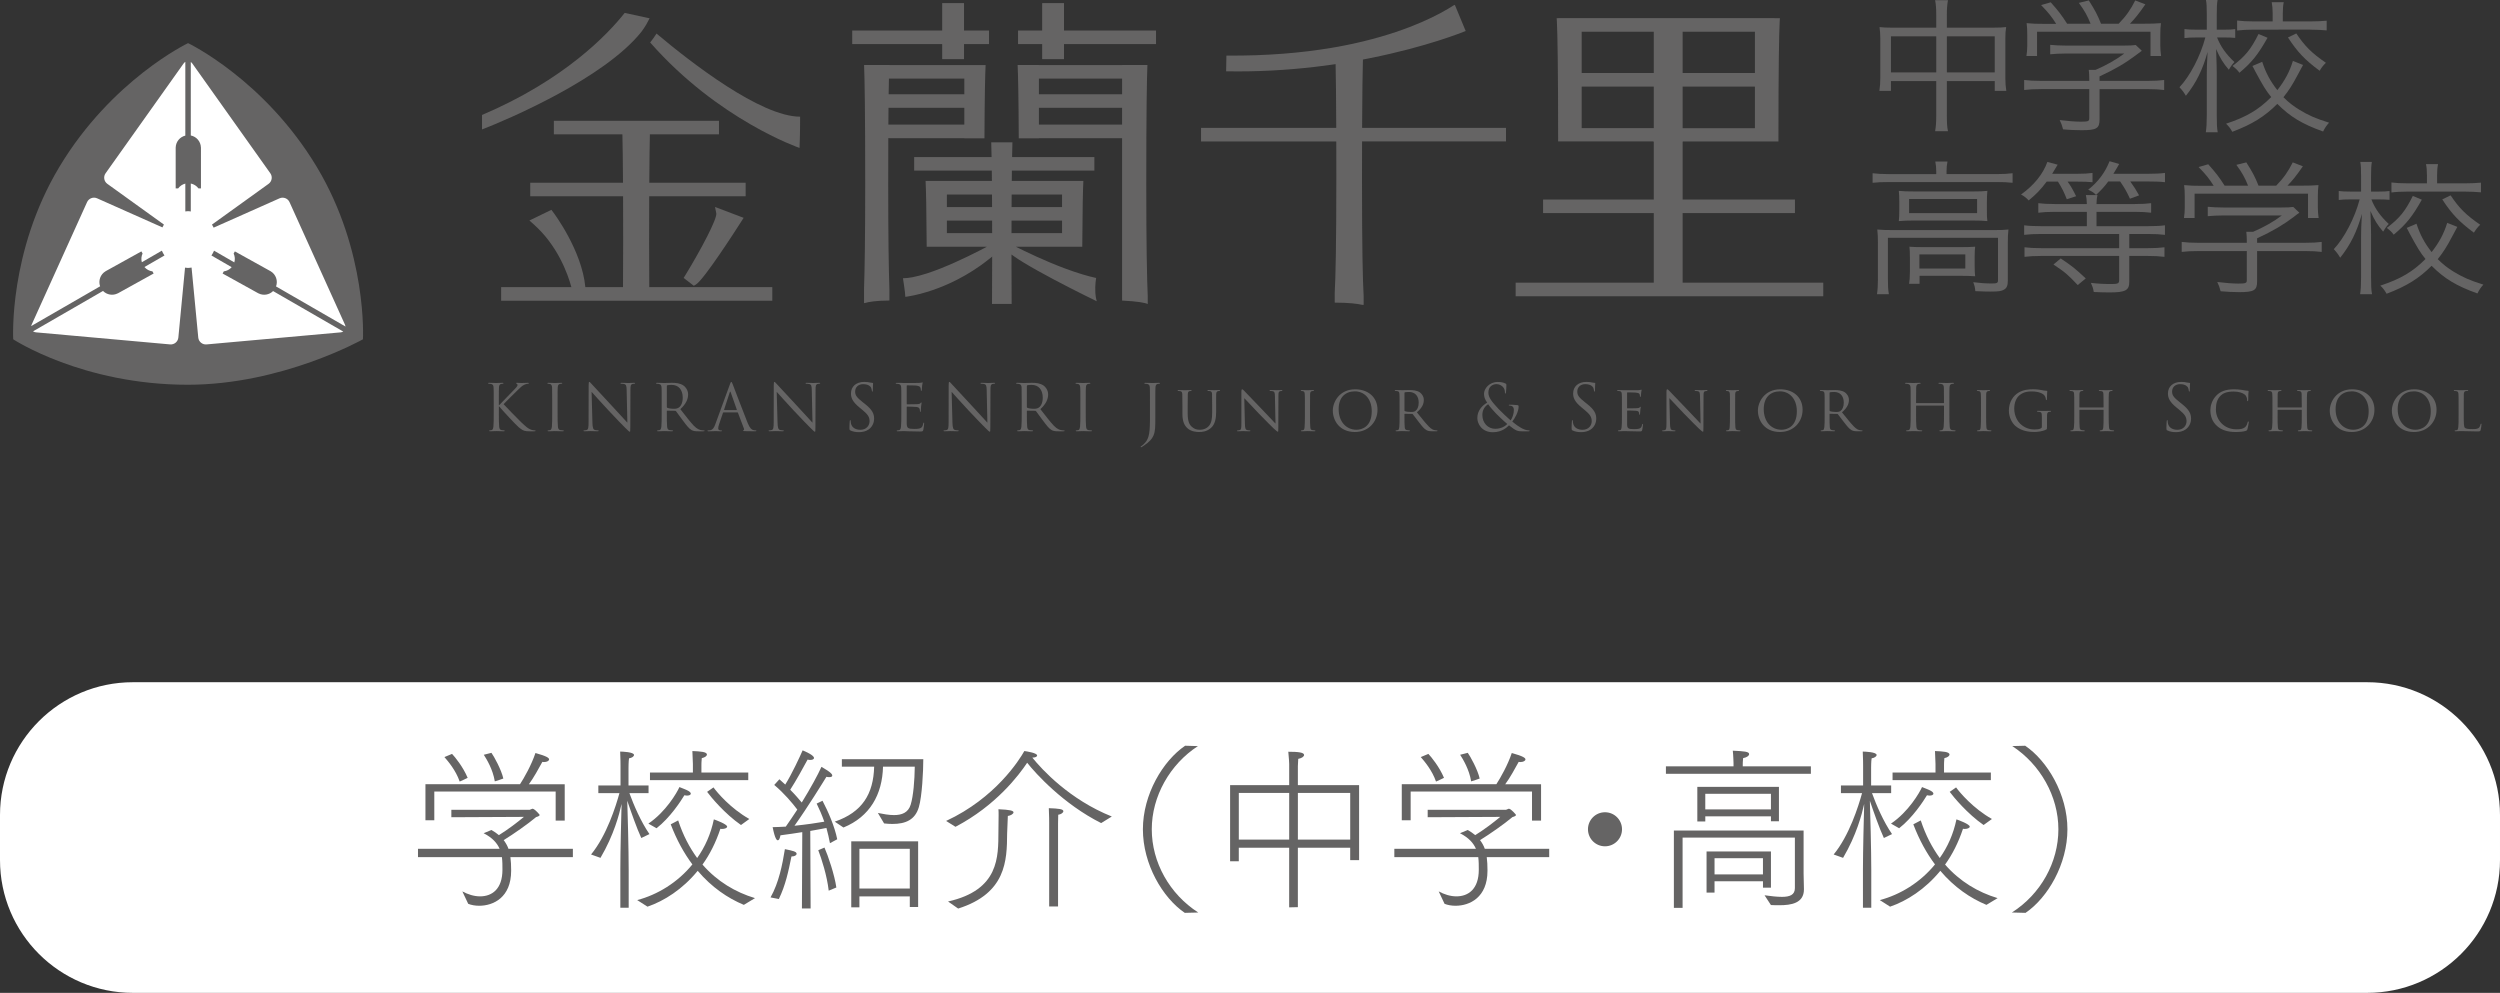 <?xml version="1.0" encoding="utf-8"?>
<!-- Generator: Adobe Illustrator 15.0.0, SVG Export Plug-In . SVG Version: 6.00 Build 0)  -->
<!DOCTYPE svg PUBLIC "-//W3C//DTD SVG 1.1//EN" "http://www.w3.org/Graphics/SVG/1.1/DTD/svg11.dtd">
<svg version="1.1" id="レイヤー_1" xmlns="http://www.w3.org/2000/svg" xmlns:xlink="http://www.w3.org/1999/xlink" x="0px"
	 y="0px" width="169px" height="67.117px" viewBox="0 0 169 67.117" enable-background="new 0 0 169 67.117" xml:space="preserve">
<rect x="0" y="0" width="169" height="67.117" fill="#333333" stroke="none"/>
<polygon fill="#FFFFFF" points="12.741,3.63 8.462,7.545 3.819,14.236 1.908,20.063 1.679,22.385 4.001,23.249 13.014,24.888 
	23.894,22.476 23.393,17.741 17.202,7.499 "/>
<path fill="#656464" d="M21.417,11.287c-3.55-5.915-8.704-8.371-8.704-8.371s-5.152,2.456-8.703,8.371
	c-3.446,5.74-3.117,11.649-3.117,11.649s4.668,3.073,11.805,3.073c6.376,0,11.837-3.073,11.837-3.073S24.862,17.027,21.417,11.287
	 M18.294,18.336L18.294,18.336l-2.417-1.342l-0.082,0.146c0.086,0.185,0.104,0.396,0.046,0.597l-1.371-0.791
	c-0.049,0.115-0.108,0.223-0.177,0.325l1.369,0.791c-0.139,0.157-0.329,0.257-0.533,0.282l-0.081,0.146l2.419,1.34l0.001-0.002
	c0.336,0.175,0.736,0.103,0.993-0.152l4.744,2.738c-0.05,0.028-0.11,0.047-0.179,0.054l-9.066,0.815
	c-0.28,0.025-0.53-0.183-0.557-0.462l-0.453-4.734c-0.081,0.011-0.16,0.025-0.243,0.025c-0.068,0-0.132-0.014-0.198-0.021
	l-0.452,4.729c-0.027,0.279-0.277,0.487-0.556,0.462l-9.068-0.815c-0.079-0.008-0.146-0.033-0.2-0.068l4.731-2.731
	c0.258,0.262,0.662,0.336,1.002,0.16l0.001,0.002l2.419-1.34l-0.08-0.146c-0.208-0.025-0.401-0.129-0.542-0.293l1.355-0.78
	c-0.069-0.103-0.128-0.212-0.177-0.326l-1.354,0.782c-0.054-0.198-0.034-0.405,0.05-0.587l-0.08-0.146l-2.419,1.341l0.001,0.001
	c-0.356,0.21-0.505,0.639-0.372,1.019l-4.662,2.689c0.007-0.029,0.017-0.058,0.029-0.087l3.752-8.294
	c0.116-0.255,0.421-0.371,0.677-0.257l4.415,1.966c0.031-0.065,0.065-0.13,0.103-0.19l-3.826-2.754
	c-0.228-0.163-0.281-0.484-0.119-0.713l5.273-7.421c0.035-0.049,0.075-0.085,0.118-0.113v4.986c-0.367,0.09-0.64,0.413-0.651,0.805
	h-0.001v2.766h0.166c0.117-0.16,0.288-0.278,0.486-0.327v1.882c0.059-0.005,0.117-0.018,0.179-0.018c0.065,0,0.127,0.013,0.191,0.02
	v-1.889c0.212,0.043,0.396,0.163,0.521,0.332h0.166V9.972h-0.003c-0.011-0.404-0.301-0.738-0.684-0.814V4.19
	c0.037,0.027,0.072,0.061,0.104,0.104l5.273,7.421c0.163,0.229,0.109,0.55-0.119,0.713l-3.826,2.754
	c0.041,0.066,0.079,0.136,0.113,0.207l4.454-1.982c0.256-0.114,0.561,0.002,0.675,0.257l3.752,8.293
	c0.018,0.041,0.028,0.08,0.034,0.118l-4.697-2.711C18.801,18.982,18.653,18.548,18.294,18.336"/>
<path fill="#656464" d="M127.045,6.143h0.782V5.478h3.063v2.278c0,0.528-0.021,0.782-0.076,1.115h0.869
	c-0.064-0.313-0.076-0.558-0.076-1.115V5.478h3.238v0.665h0.781c-0.044-0.293-0.064-0.547-0.064-0.871v-2.67
	c0-0.313,0.011-0.518,0.054-0.772c-0.25,0.029-0.456,0.039-0.826,0.039h-3.183v-0.86c0-0.421,0.021-0.694,0.076-0.997h-0.869
	c0.055,0.303,0.076,0.537,0.076,1.017v0.841h-3.02c-0.348,0-0.555-0.01-0.814-0.039c0.032,0.255,0.053,0.47,0.053,0.772v2.67
	C127.11,5.585,127.089,5.858,127.045,6.143 M131.608,2.455h3.236v2.437h-3.236V2.455z M127.828,2.455h3.063v2.437h-3.063V2.455z"/>
<path fill="#656464" d="M136.988,3.785h0.717V2.143h7.669v1.643h0.717c-0.031-0.225-0.054-0.46-0.054-0.685V2.377
	c0-0.362,0.011-0.558,0.043-0.812c-0.38,0.03-0.618,0.039-1.249,0.039h-0.847c0.358-0.372,0.587-0.655,1.043-1.311l-0.685-0.264
	c-0.314,0.626-0.608,1.046-1.119,1.574h-1.194c-0.24-0.597-0.414-0.93-0.826-1.574l-0.674,0.166c0.38,0.508,0.587,0.89,0.793,1.408
	h-1.586c-0.38-0.597-0.608-0.89-1.108-1.447l-0.65,0.187c0.51,0.527,0.705,0.771,1.02,1.271h-0.759c-0.599,0-0.837-0.01-1.239-0.049
	c0.032,0.254,0.043,0.449,0.043,0.812v0.724C137.042,3.346,137.02,3.561,136.988,3.785"/>
<path fill="#656464" d="M141.235,6.024V7.99c0,0.206-0.076,0.235-0.576,0.235c-0.357,0-0.868-0.04-1.424-0.108
	c0.109,0.217,0.153,0.344,0.229,0.626c0.38,0.04,0.944,0.059,1.25,0.059c1.01,0,1.216-0.117,1.216-0.724V6.024h3.217
	c0.478,0,0.846,0.021,1.15,0.06V5.408c-0.305,0.04-0.652,0.06-1.141,0.06h-3.227V5.165c1.076-0.499,1.749-0.9,2.477-1.448
	c0.24-0.186,0.24-0.186,0.381-0.284l-0.412-0.39c-0.186,0.028-0.403,0.039-0.805,0.039h-3.922c-0.401,0-0.748-0.021-1.054-0.05
	v0.637c0.293-0.03,0.662-0.05,1.033-0.05h3.976c-0.576,0.43-1.195,0.782-1.945,1.105h-0.457c0.022,0.205,0.033,0.381,0.033,0.576
	v0.167h-3.27c-0.467,0-0.814-0.02-1.13-0.06v0.676c0.326-0.039,0.663-0.06,1.142-0.06H141.235z"/>
<path fill="#656464" d="M147.766,6.475c0.695-0.87,1.13-1.75,1.466-2.963c-0.043,0.831-0.053,1.105-0.053,1.535v2.758
	c0,0.528-0.022,0.841-0.065,1.135h0.803c-0.053-0.283-0.064-0.587-0.064-1.135V4.911c0-0.373-0.011-0.51-0.044-1.596
	c0.272,0.626,0.479,0.949,0.858,1.398c0.119-0.205,0.207-0.332,0.381-0.518c-0.565-0.528-0.934-1.047-1.174-1.662h0.533
	c0.25,0,0.478,0.009,0.694,0.028V1.966c-0.206,0.03-0.38,0.039-0.706,0.039h-0.543V1.008c0-0.499,0.012-0.762,0.055-1.008h-0.783
	c0.043,0.235,0.056,0.451,0.056,1.018v0.987h-0.718c-0.359,0-0.586-0.009-0.793-0.039v0.607c0.207-0.03,0.468-0.039,0.783-0.039
	h0.629c-0.336,1.271-1.043,2.62-1.75,3.363C147.516,6.094,147.614,6.221,147.766,6.475"/>
<path fill="#656464" d="M154.36,6.572c0.358-0.449,0.608-0.831,0.957-1.496c0.304-0.566,0.304-0.566,0.369-0.685l-0.685-0.274
	c-0.218,0.715-0.544,1.331-1.054,1.977c-0.479-0.616-0.782-1.173-1.021-1.917l-0.663,0.284l0.087,0.155
	c0.076,0.146,0.088,0.167,0.109,0.216c0.531,0.978,0.717,1.291,1.076,1.73c-0.859,0.861-1.686,1.35-3.053,1.8
	c0.194,0.187,0.281,0.303,0.422,0.548c1.348-0.509,2.195-1.037,3.043-1.888c0.869,0.87,1.673,1.36,3.096,1.868
	c0.12-0.245,0.217-0.392,0.402-0.596c-0.912-0.285-1.392-0.499-1.987-0.862C155.024,7.17,154.718,6.926,154.36,6.572"/>
<path fill="#656464" d="M155.229,2.26l-0.563,0.273c0.661,1.008,1.14,1.506,2.14,2.25c0.151-0.245,0.238-0.353,0.424-0.538
	C156.261,3.58,155.805,3.12,155.229,2.26"/>
<path fill="#656464" d="M156.164,2.005c0.413,0,0.804,0.021,1.119,0.05V1.4c-0.293,0.027-0.685,0.048-1.119,0.048h-1.847V0.91
	c0-0.323,0.021-0.557,0.064-0.763h-0.814c0.043,0.215,0.065,0.439,0.065,0.772v0.528h-1.271c-0.479,0-0.838-0.021-1.131-0.06v0.676
	c0.283-0.038,0.695-0.06,1.131-0.06H156.164z"/>
<path fill="#656464" d="M150.917,4.46c0.229,0.176,0.326,0.265,0.467,0.46c0.848-0.714,1.26-1.231,1.901-2.367l-0.608-0.254
	C152.155,3.345,151.786,3.795,150.917,4.46"/>
<path fill="#656464" d="M133.487,17.979v-0.636c0-0.323,0.012-0.47,0.033-0.665c-0.283,0.02-0.543,0.028-0.957,0.028h-2.605
	c-0.402,0-0.63-0.009-0.88-0.028c0.022,0.205,0.032,0.4,0.032,0.714v0.978c0,0.353-0.022,0.606-0.055,0.813h0.707v-0.539h2.758
	c0.381,0,0.717,0.01,1,0.03C133.499,18.478,133.487,18.331,133.487,17.979 M132.856,18.155h-3.105v-0.959h3.105V18.155z"/>
<path fill="#656464" d="M134.346,12.903c-0.305,0.03-0.5,0.039-0.924,0.039h-4.029c-0.468,0-0.75-0.009-1.033-0.039
	c0.022,0.205,0.033,0.43,0.033,0.743v0.538c0,0.381-0.011,0.558-0.033,0.763c0.349-0.029,0.565-0.039,0.978-0.039h4.009
	c0.467,0,0.684,0.01,1,0.039c-0.033-0.215-0.033-0.333-0.033-0.763v-0.528C134.313,13.323,134.324,13.187,134.346,12.903
	 M133.651,14.409h-4.596v-0.958h4.596V14.409z"/>
<path fill="#656464" d="M127.98,15.554c-0.457,0-0.761-0.01-1.076-0.039c0.033,0.293,0.043,0.538,0.043,0.88v2.504
	c0,0.382-0.021,0.724-0.063,0.987h0.804c-0.056-0.332-0.065-0.566-0.065-0.997v-2.816h7.441v2.865c0,0.195-0.055,0.225-0.445,0.225
	c-0.381,0-0.793-0.029-1.228-0.087c0.087,0.224,0.118,0.342,0.141,0.605c0.695,0.029,0.761,0.029,1.011,0.029
	c0.576,0,0.76-0.029,0.935-0.136c0.185-0.108,0.25-0.275,0.25-0.607v-2.592c0-0.342,0.01-0.557,0.043-0.86
	c-0.283,0.029-0.522,0.039-1.054,0.039H127.98z"/>
<path fill="#656464" d="M134.975,12.307c0.436,0,0.729,0.01,1.076,0.049V11.71c-0.337,0.039-0.619,0.059-1.076,0.059h-3.389v-0.194
	c0-0.256,0.021-0.441,0.064-0.656h-0.824c0.043,0.225,0.064,0.411,0.064,0.665v0.186h-3.205c-0.467,0-0.781-0.02-1.097-0.059v0.646
	c0.337-0.039,0.651-0.049,1.075-0.049H134.975z"/>
<path fill="#656464" d="M137.139,13.549c0.521-0.431,0.793-0.714,1.217-1.271h0.761c0.251,0.391,0.413,0.713,0.599,1.192
	l0.629-0.206c-0.228-0.459-0.358-0.694-0.576-0.986h0.685c0.424,0,0.694,0.009,1,0.039v-0.626c-0.283,0.038-0.576,0.058-1.076,0.058
	h-1.651c0.152-0.254,0.207-0.342,0.369-0.616l-0.694-0.186c-0.294,0.821-0.912,1.584-1.781,2.201
	C136.825,13.255,136.977,13.372,137.139,13.549"/>
<path fill="#656464" d="M142.865,11.749c0.229-0.382,0.293-0.479,0.392-0.665l-0.652-0.186c-0.293,0.753-0.771,1.398-1.444,1.927
	c0.261,0.117,0.369,0.186,0.532,0.352c0.337-0.313,0.574-0.567,0.824-0.908h0.806c0.313,0.46,0.444,0.684,0.662,1.164l0.618-0.227
	c-0.194-0.352-0.346-0.597-0.596-0.938h1.205c0.457,0,0.803,0.009,1.141,0.048V11.69c-0.293,0.039-0.652,0.059-1.152,0.059H142.865z
	"/>
<path fill="#656464" d="M140.454,19.27l0.543-0.449c-0.761-0.704-0.881-0.803-1.694-1.35l-0.49,0.41
	C139.584,18.39,139.769,18.546,140.454,19.27"/>
<path fill="#656464" d="M141.724,15.289v-0.968h2.606c0.436,0,0.793,0.02,1.086,0.059v-0.646c-0.293,0.039-0.597,0.059-1.097,0.059
	h-2.596c0.011-0.303,0.021-0.421,0.065-0.606h-0.782c0.043,0.196,0.054,0.304,0.065,0.606h-2.185c-0.488,0-0.804-0.02-1.097-0.059
	v0.646c0.305-0.039,0.629-0.059,1.097-0.059h2.185v0.968h-3.119c-0.5,0-0.836-0.02-1.119-0.059v0.646
	c0.328-0.039,0.675-0.059,1.131-0.059h5.291v0.959h-5.28c-0.467,0-0.804-0.021-1.119-0.06v0.646c0.326-0.04,0.663-0.06,1.13-0.06
	h5.27v1.644c0,0.205-0.088,0.254-0.5,0.254c-0.521,0-0.912-0.019-1.412-0.078c0.098,0.215,0.152,0.354,0.195,0.616
	c0.379,0.02,0.761,0.029,1.063,0.029c1.077,0,1.337-0.137,1.337-0.714v-1.751h1.26c0.445,0,0.805,0.02,1.119,0.06v-0.646
	c-0.314,0.039-0.652,0.06-1.119,0.06h-1.26v-0.959h1.293c0.456,0,0.814,0.02,1.118,0.059V15.23
	c-0.282,0.039-0.619,0.059-1.118,0.059H141.724z"/>
<path fill="#656464" d="M149.276,11.104l-0.651,0.187c0.511,0.527,0.706,0.771,1.022,1.271h-0.762c-0.598,0-0.836-0.01-1.238-0.049
	c0.032,0.255,0.043,0.45,0.043,0.812v0.725c0,0.244-0.021,0.459-0.055,0.685h0.719v-1.644h7.668v1.644h0.717
	c-0.032-0.226-0.053-0.46-0.053-0.685v-0.725c0-0.361,0.01-0.557,0.043-0.812c-0.381,0.029-0.619,0.039-1.25,0.039h-0.848
	c0.359-0.371,0.587-0.655,1.043-1.311l-0.684-0.264c-0.315,0.626-0.609,1.047-1.119,1.574h-1.195
	c-0.238-0.596-0.413-0.928-0.826-1.574l-0.673,0.166c0.38,0.509,0.587,0.89,0.793,1.408h-1.586
	C150.004,11.955,149.776,11.662,149.276,11.104"/>
<path fill="#656464" d="M152.579,16.414v-0.303c1.076-0.499,1.749-0.9,2.477-1.447c0.239-0.187,0.239-0.187,0.381-0.284
	l-0.414-0.392c-0.185,0.03-0.401,0.039-0.803,0.039h-3.922c-0.402,0-0.75-0.02-1.054-0.049v0.636
	c0.293-0.029,0.663-0.049,1.032-0.049h3.976c-0.575,0.431-1.194,0.783-1.944,1.105h-0.457c0.022,0.205,0.033,0.382,0.033,0.577
	v0.166h-3.27c-0.467,0-0.815-0.02-1.131-0.059v0.675c0.326-0.039,0.664-0.058,1.142-0.058h3.259v1.965
	c0,0.206-0.076,0.234-0.576,0.234c-0.357,0-0.869-0.039-1.422-0.107c0.108,0.215,0.151,0.342,0.228,0.626
	c0.381,0.039,0.944,0.059,1.249,0.059c1.01,0,1.217-0.117,1.217-0.724v-2.053h3.216c0.478,0,0.847,0.019,1.151,0.058v-0.675
	c-0.305,0.039-0.652,0.059-1.141,0.059H152.579z"/>
<path fill="#656464" d="M158.197,17.422c0.694-0.871,1.13-1.751,1.467-2.964c-0.044,0.831-0.055,1.106-0.055,1.535v2.759
	c0,0.527-0.021,0.841-0.065,1.134h0.805c-0.055-0.282-0.065-0.587-0.065-1.134v-2.895c0-0.372-0.011-0.51-0.043-1.595
	c0.271,0.626,0.478,0.948,0.858,1.398c0.119-0.205,0.205-0.333,0.379-0.519c-0.564-0.528-0.934-1.047-1.172-1.661h0.531
	c0.252,0,0.479,0.009,0.695,0.028v-0.597c-0.206,0.03-0.38,0.039-0.705,0.039h-0.544v-0.998c0-0.498,0.011-0.762,0.054-1.007h-0.781
	c0.043,0.234,0.054,0.45,0.054,1.017v0.988h-0.718c-0.357,0-0.586-0.009-0.793-0.039v0.607c0.207-0.03,0.469-0.039,0.783-0.039
	h0.631c-0.336,1.271-1.043,2.619-1.75,3.363C157.947,17.04,158.045,17.167,158.197,17.422"/>
<path fill="#656464" d="M165.661,13.206l-0.565,0.274c0.663,1.007,1.142,1.506,2.14,2.249c0.153-0.244,0.239-0.353,0.424-0.538
	C166.692,14.526,166.237,14.066,165.661,13.206"/>
<path fill="#656464" d="M166.594,12.952c0.414,0,0.805,0.021,1.119,0.049v-0.654c-0.294,0.028-0.685,0.048-1.119,0.048h-1.847
	v-0.538c0-0.322,0.022-0.558,0.065-0.762h-0.815c0.044,0.214,0.065,0.439,0.065,0.771v0.528h-1.271c-0.478,0-0.836-0.02-1.13-0.059
	v0.676c0.282-0.039,0.696-0.06,1.13-0.06H166.594z"/>
<path fill="#656464" d="M161.347,15.407c0.229,0.176,0.326,0.264,0.467,0.459c0.849-0.714,1.261-1.23,1.902-2.366l-0.609-0.255
	C162.586,14.292,162.217,14.742,161.347,15.407"/>
<path fill="#656464" d="M167.474,19.837c0.12-0.244,0.217-0.391,0.401-0.597c-0.912-0.283-1.39-0.499-1.987-0.86
	c-0.435-0.264-0.738-0.509-1.097-0.86c0.358-0.45,0.607-0.831,0.955-1.495c0.306-0.568,0.306-0.568,0.369-0.687l-0.684-0.272
	c-0.217,0.713-0.543,1.33-1.055,1.975c-0.478-0.616-0.781-1.174-1.021-1.917l-0.662,0.284l0.087,0.157
	c0.075,0.146,0.088,0.166,0.109,0.214c0.531,0.978,0.716,1.291,1.075,1.731c-0.859,0.86-1.685,1.35-3.054,1.799
	c0.196,0.187,0.282,0.304,0.424,0.549c1.348-0.51,2.195-1.037,3.041-1.889C165.247,18.84,166.052,19.328,167.474,19.837"/>
<path fill="#656464" d="M36.148,29.095c-0.03,0-0.156-0.009-0.269-0.057c-0.208-0.087-0.281-0.156-0.646-0.494
	c-0.177-0.165-1.079-1.096-1.191-1.222c0.091-0.108,0.845-0.846,0.953-0.95c0.195-0.187,0.291-0.295,0.468-0.372
	c0.087-0.039,0.178-0.062,0.243-0.062c0.035,0,0.043-0.008,0.043-0.03c0-0.021-0.017-0.03-0.064-0.03
	c-0.109,0-0.395,0.014-0.416,0.014c-0.104,0-0.239-0.014-0.326-0.014c-0.03,0-0.052,0.009-0.052,0.03
	c0,0.018,0.018,0.026,0.039,0.036c0.035,0.012,0.056,0.038,0.056,0.09c0,0.074-0.112,0.187-0.234,0.313
	c-0.156,0.169-0.94,0.967-1.014,1.049h-0.017v-0.261c0-0.676,0-0.797,0.009-0.936c0.008-0.152,0.043-0.226,0.16-0.247
	c0.052-0.008,0.078-0.014,0.109-0.014c0.016,0,0.034-0.008,0.034-0.025c0-0.026-0.022-0.035-0.069-0.035
	c-0.13,0-0.381,0.014-0.421,0.014c-0.026,0-0.282-0.014-0.477-0.014c-0.047,0-0.069,0.009-0.069,0.035
	c0,0.018,0.018,0.025,0.035,0.025c0.039,0,0.113,0.006,0.147,0.014c0.143,0.03,0.178,0.1,0.186,0.247
	c0.01,0.139,0.01,0.26,0.01,0.936v0.764c0,0.416,0,0.759-0.022,0.94c-0.018,0.125-0.039,0.221-0.126,0.238
	c-0.039,0.009-0.091,0.018-0.13,0.018c-0.026,0-0.034,0.013-0.034,0.025c0,0.026,0.021,0.036,0.068,0.036
	c0.13,0,0.382-0.014,0.416-0.014c0.036,0,0.287,0.014,0.499,0.014c0.047,0,0.07-0.014,0.07-0.036c0-0.013-0.009-0.025-0.035-0.025
	c-0.039,0-0.109-0.009-0.169-0.018c-0.13-0.018-0.157-0.113-0.169-0.238c-0.022-0.182-0.022-0.524-0.022-0.94v-0.425h0.022
	c0.208,0.256,1.127,1.248,1.322,1.408c0.186,0.148,0.294,0.243,0.524,0.265c0.096,0.01,0.178,0.01,0.299,0.01h0.221
	c0.074,0,0.096-0.014,0.096-0.036C36.205,29.103,36.178,29.095,36.148,29.095"/>
<path fill="#656464" d="M38.079,29.095c-0.039,0-0.134-0.009-0.195-0.018c-0.13-0.018-0.156-0.113-0.169-0.238
	c-0.022-0.182-0.022-0.524-0.022-0.94v-0.764c0-0.676,0-0.797,0.009-0.936c0.008-0.152,0.044-0.226,0.16-0.247
	c0.052-0.008,0.078-0.014,0.109-0.014c0.017,0,0.034-0.008,0.034-0.025c0-0.026-0.022-0.035-0.069-0.035
	c-0.13,0-0.403,0.014-0.425,0.014c-0.021,0-0.294-0.014-0.437-0.014c-0.048,0-0.07,0.009-0.07,0.035
	c0,0.018,0.017,0.025,0.035,0.025c0.03,0,0.086,0.006,0.134,0.018c0.095,0.022,0.139,0.096,0.148,0.243
	c0.008,0.139,0.008,0.26,0.008,0.936v0.764c0,0.416,0,0.759-0.021,0.94c-0.018,0.125-0.04,0.221-0.126,0.238
	c-0.039,0.009-0.091,0.018-0.13,0.018c-0.026,0-0.035,0.013-0.035,0.025c0,0.026,0.022,0.036,0.069,0.036
	c0.131,0,0.404-0.014,0.425-0.014c0.022,0,0.295,0.014,0.533,0.014c0.048,0,0.07-0.014,0.07-0.036
	C38.114,29.107,38.104,29.095,38.079,29.095"/>
<path fill="#656464" d="M42.852,25.878c-0.178,0-0.321,0.014-0.369,0.014c-0.048,0-0.256-0.014-0.45-0.014
	c-0.053,0-0.087,0.005-0.087,0.03c0,0.018,0.004,0.031,0.034,0.031c0.035,0,0.135,0.004,0.213,0.021
	c0.135,0.034,0.165,0.13,0.168,0.411l0.049,2.202c-0.139-0.143-0.612-0.672-1.041-1.131c-0.667-0.714-1.313-1.413-1.378-1.487
	c-0.044-0.043-0.117-0.139-0.152-0.139c-0.034,0-0.047,0.048-0.047,0.217l-0.005,2.484c0,0.394-0.021,0.52-0.13,0.55
	c-0.065,0.021-0.143,0.026-0.178,0.026c-0.021,0-0.034,0.009-0.034,0.025c0,0.03,0.026,0.035,0.069,0.035
	c0.195,0,0.377-0.012,0.416-0.012c0.04,0,0.213,0.012,0.46,0.012c0.052,0,0.078-0.008,0.078-0.035c0-0.017-0.013-0.025-0.035-0.025
	c-0.039,0-0.134-0.005-0.217-0.026c-0.117-0.035-0.16-0.147-0.168-0.502l-0.057-2.077c0.139,0.157,0.628,0.702,1.132,1.244
	c0.458,0.495,1.083,1.131,1.13,1.175c0.23,0.229,0.283,0.278,0.317,0.278c0.031,0,0.039-0.022,0.039-0.309l0.009-2.54
	c0-0.261,0.017-0.355,0.16-0.386c0.052-0.013,0.082-0.013,0.104-0.013c0.031,0,0.048-0.014,0.048-0.031
	C42.93,25.883,42.899,25.878,42.852,25.878"/>
<path fill="#656464" d="M47.59,29.095c-0.026,0-0.087,0-0.169-0.014c-0.108-0.016-0.294-0.064-0.528-0.312
	c-0.252-0.269-0.546-0.654-0.902-1.11c0.39-0.359,0.525-0.68,0.525-1c0-0.299-0.191-0.513-0.3-0.589
	c-0.229-0.165-0.52-0.192-0.793-0.192c-0.134,0-0.464,0.014-0.511,0.014c-0.022,0-0.295-0.014-0.49-0.014
	c-0.047,0-0.069,0.009-0.069,0.035c0,0.018,0.018,0.026,0.035,0.026c0.038,0,0.112,0.005,0.147,0.013
	c0.143,0.031,0.177,0.1,0.186,0.247c0.009,0.139,0.009,0.26,0.009,0.936v0.765c0,0.416,0,0.757-0.022,0.939
	c-0.018,0.125-0.039,0.221-0.125,0.238c-0.04,0.009-0.091,0.018-0.13,0.018c-0.027,0-0.035,0.014-0.035,0.025
	c0,0.026,0.021,0.035,0.069,0.035c0.13,0,0.403-0.013,0.408-0.013c0.021,0,0.294,0.013,0.532,0.013c0.048,0,0.07-0.013,0.07-0.035
	c0-0.012-0.009-0.025-0.035-0.025c-0.039,0-0.134-0.009-0.195-0.018c-0.13-0.018-0.156-0.113-0.169-0.238
	c-0.021-0.183-0.021-0.523-0.021-0.939v-0.105c0-0.021,0.008-0.034,0.029-0.034l0.534,0.009c0.026,0,0.039,0.009,0.056,0.025
	c0.087,0.113,0.291,0.403,0.473,0.642c0.247,0.325,0.398,0.537,0.585,0.637c0.113,0.062,0.221,0.083,0.464,0.083h0.307
	c0.079,0,0.105-0.009,0.105-0.035C47.63,29.108,47.612,29.095,47.59,29.095 M45.563,27.634c-0.191,0-0.39-0.03-0.456-0.068
	c-0.021-0.015-0.029-0.031-0.029-0.054v-1.417c0-0.024,0.012-0.043,0.034-0.052c0.044-0.013,0.16-0.025,0.291-0.025
	c0.463,0,0.75,0.324,0.75,0.866c0,0.33-0.113,0.563-0.265,0.667C45.788,27.621,45.667,27.634,45.563,27.634"/>
<path fill="#656464" d="M51.085,29.095c-0.043,0-0.108-0.005-0.173-0.025c-0.091-0.027-0.217-0.097-0.372-0.482
	c-0.265-0.658-0.945-2.448-1.01-2.613c-0.052-0.134-0.07-0.156-0.096-0.156s-0.043,0.026-0.095,0.17l-0.984,2.69
	c-0.078,0.217-0.165,0.382-0.364,0.408c-0.034,0.004-0.095,0.009-0.126,0.009c-0.021,0-0.039,0.008-0.039,0.025
	c0,0.026,0.026,0.036,0.082,0.036c0.205,0,0.443-0.014,0.49-0.014c0.048,0,0.235,0.014,0.339,0.014c0.038,0,0.064-0.01,0.064-0.036
	c0-0.018-0.012-0.025-0.043-0.025h-0.043c-0.074,0-0.165-0.039-0.165-0.126c0-0.078,0.022-0.182,0.061-0.291l0.26-0.767
	c0.008-0.021,0.022-0.035,0.043-0.035h0.932c0.022,0,0.03,0.01,0.039,0.027l0.404,1.065c0.025,0.069,0,0.108-0.027,0.117
	c-0.017,0.004-0.03,0.013-0.03,0.031c0,0.025,0.047,0.025,0.13,0.029c0.299,0.01,0.615,0.01,0.68,0.01
	c0.048,0,0.087-0.01,0.087-0.036C51.129,29.099,51.111,29.095,51.085,29.095 M49.791,27.721h-0.828
	c-0.013,0-0.022-0.009-0.013-0.031l0.381-1.17c0.022-0.064,0.044-0.064,0.065,0l0.412,1.17
	C49.812,27.708,49.812,27.721,49.791,27.721"/>
<path fill="#656464" d="M55.366,25.878c-0.178,0-0.321,0.014-0.368,0.014c-0.048,0-0.256-0.014-0.451-0.014
	c-0.052,0-0.087,0.005-0.087,0.03c0,0.018,0.005,0.031,0.035,0.031c0.035,0,0.134,0.004,0.212,0.021
	c0.135,0.034,0.165,0.13,0.169,0.411l0.048,2.202c-0.139-0.143-0.611-0.672-1.04-1.131c-0.668-0.714-1.314-1.413-1.379-1.487
	c-0.043-0.043-0.117-0.139-0.152-0.139c-0.034,0-0.047,0.048-0.047,0.217l-0.004,2.484c0,0.394-0.022,0.52-0.131,0.55
	c-0.064,0.021-0.142,0.026-0.177,0.026c-0.022,0-0.035,0.009-0.035,0.025c0,0.03,0.026,0.035,0.07,0.035
	c0.195,0,0.377-0.012,0.416-0.012s0.212,0.012,0.459,0.012c0.052,0,0.078-0.008,0.078-0.035c0-0.017-0.013-0.025-0.034-0.025
	c-0.04,0-0.135-0.005-0.217-0.026c-0.117-0.035-0.161-0.147-0.169-0.502l-0.057-2.077c0.139,0.157,0.629,0.702,1.132,1.244
	c0.459,0.495,1.083,1.131,1.131,1.175c0.23,0.229,0.282,0.278,0.316,0.278c0.031,0,0.039-0.022,0.039-0.309l0.009-2.54
	c0-0.261,0.017-0.355,0.16-0.386c0.053-0.013,0.082-0.013,0.104-0.013c0.031,0,0.048-0.014,0.048-0.031
	C55.444,25.883,55.414,25.878,55.366,25.878"/>
<path fill="#656464" d="M58.458,27.296L58.336,27.2c-0.416-0.325-0.528-0.481-0.528-0.728c0-0.316,0.234-0.503,0.533-0.503
	c0.398,0,0.515,0.182,0.542,0.229c0.026,0.048,0.052,0.165,0.056,0.217c0.004,0.035,0.008,0.057,0.035,0.057
	c0.021,0,0.03-0.03,0.03-0.101c0-0.295,0.017-0.437,0.017-0.459c0-0.021-0.008-0.03-0.043-0.03s-0.069-0.005-0.152-0.021
	c-0.108-0.026-0.234-0.044-0.403-0.044c-0.55,0-0.897,0.316-0.897,0.78c0,0.295,0.104,0.563,0.563,0.94l0.195,0.161
	c0.373,0.308,0.499,0.48,0.499,0.78c0,0.276-0.204,0.576-0.62,0.576c-0.29,0-0.577-0.122-0.641-0.442
	c-0.014-0.061-0.014-0.121-0.014-0.16c0-0.035-0.004-0.048-0.03-0.048c-0.021,0-0.03,0.021-0.034,0.069
	c-0.005,0.069-0.023,0.243-0.023,0.459c0,0.117,0.005,0.135,0.066,0.165c0.178,0.088,0.377,0.117,0.581,0.117
	c0.234,0,0.468-0.052,0.654-0.183c0.299-0.212,0.369-0.541,0.369-0.718C59.091,27.968,58.971,27.699,58.458,27.296"/>
<path fill="#656464" d="M62.447,28.57c-0.021,0-0.031,0.018-0.039,0.064c-0.03,0.178-0.083,0.265-0.195,0.313
	c-0.113,0.048-0.304,0.048-0.416,0.048c-0.425,0-0.49-0.057-0.503-0.355c-0.004-0.091,0-0.593,0-0.741v-0.382
	c0-0.018,0.009-0.03,0.03-0.03c0.074,0,0.503,0.009,0.621,0.022c0.169,0.017,0.208,0.09,0.225,0.15
	c0.017,0.058,0.017,0.101,0.017,0.144c0,0.021,0.009,0.039,0.031,0.039c0.03,0,0.03-0.047,0.03-0.082
	c0-0.03,0.008-0.191,0.017-0.278c0.013-0.142,0.035-0.216,0.035-0.242c0-0.024-0.009-0.034-0.022-0.034
	c-0.018,0-0.035,0.021-0.065,0.056c-0.039,0.044-0.099,0.053-0.203,0.061c-0.101,0.009-0.633,0.009-0.69,0.009
	c-0.021,0-0.026-0.013-0.026-0.043v-1.195c0-0.031,0.009-0.044,0.026-0.044c0.048,0,0.52,0.004,0.594,0.013
	c0.234,0.027,0.277,0.078,0.308,0.147c0.021,0.052,0.026,0.126,0.026,0.156c0,0.034,0.008,0.057,0.034,0.057
	c0.018,0,0.026-0.026,0.03-0.049c0.01-0.052,0.018-0.241,0.022-0.284c0.013-0.122,0.035-0.175,0.035-0.205
	c0-0.021-0.004-0.039-0.017-0.039c-0.022,0-0.04,0.018-0.061,0.021c-0.035,0.009-0.104,0.018-0.187,0.021
	c-0.099,0.005-0.962,0.005-0.992,0.005l-0.178-0.009c-0.095-0.004-0.212-0.004-0.312-0.004c-0.048,0-0.07,0.008-0.07,0.034
	c0,0.018,0.018,0.025,0.036,0.025c0.039,0,0.112,0.005,0.147,0.014c0.143,0.03,0.178,0.1,0.186,0.247
	c0.009,0.14,0.009,0.26,0.009,0.936v0.764c0,0.416,0,0.758-0.022,0.941c-0.017,0.125-0.039,0.22-0.126,0.237
	c-0.039,0.01-0.09,0.018-0.129,0.018c-0.026,0-0.035,0.013-0.035,0.025c0,0.026,0.021,0.035,0.069,0.035
	c0.065,0,0.165-0.009,0.252-0.009c0.091-0.004,0.164-0.004,0.173-0.004c0.065,0,0.169,0.004,0.338,0.013
	c0.169,0.004,0.408,0.014,0.732,0.014c0.17,0,0.204,0,0.234-0.113c0.022-0.091,0.057-0.385,0.057-0.421
	C62.473,28.604,62.473,28.57,62.447,28.57"/>
<path fill="#656464" d="M67.19,25.878c-0.178,0-0.32,0.014-0.368,0.014c-0.048,0-0.256-0.014-0.451-0.014
	c-0.052,0-0.086,0.005-0.086,0.03c0,0.018,0.004,0.031,0.034,0.031c0.035,0,0.134,0.004,0.212,0.021
	c0.135,0.034,0.165,0.13,0.169,0.411l0.048,2.202c-0.139-0.143-0.611-0.672-1.04-1.131c-0.668-0.714-1.313-1.413-1.378-1.487
	c-0.044-0.043-0.117-0.139-0.152-0.139c-0.035,0-0.048,0.048-0.048,0.217l-0.004,2.484c0,0.394-0.021,0.52-0.13,0.55
	c-0.065,0.021-0.143,0.026-0.178,0.026c-0.021,0-0.035,0.009-0.035,0.025c0,0.03,0.027,0.035,0.07,0.035
	c0.195,0,0.377-0.012,0.416-0.012s0.212,0.012,0.46,0.012c0.051,0,0.077-0.008,0.077-0.035c0-0.017-0.012-0.025-0.034-0.025
	c-0.039,0-0.135-0.005-0.217-0.026c-0.117-0.035-0.16-0.147-0.169-0.502l-0.056-2.077c0.138,0.157,0.628,0.702,1.131,1.244
	c0.459,0.495,1.083,1.131,1.131,1.175c0.23,0.229,0.282,0.278,0.316,0.278c0.031,0,0.039-0.022,0.039-0.309l0.009-2.54
	c0-0.261,0.018-0.355,0.16-0.386c0.053-0.013,0.083-0.013,0.104-0.013c0.031,0,0.048-0.014,0.048-0.031
	C67.268,25.883,67.238,25.878,67.19,25.878"/>
<path fill="#656464" d="M71.929,29.095c-0.026,0-0.087,0-0.169-0.014c-0.109-0.016-0.295-0.064-0.528-0.312
	c-0.252-0.269-0.547-0.654-0.902-1.11c0.39-0.359,0.524-0.68,0.524-1c0-0.299-0.19-0.513-0.299-0.589
	c-0.229-0.165-0.52-0.192-0.793-0.192c-0.134,0-0.464,0.014-0.511,0.014c-0.022,0-0.295-0.014-0.49-0.014
	c-0.048,0-0.069,0.009-0.069,0.035c0,0.018,0.017,0.026,0.035,0.026c0.038,0,0.112,0.005,0.147,0.013
	c0.143,0.031,0.177,0.1,0.186,0.247c0.008,0.139,0.008,0.26,0.008,0.936v0.765c0,0.416,0,0.757-0.021,0.939
	c-0.018,0.125-0.039,0.221-0.126,0.238c-0.039,0.009-0.091,0.018-0.13,0.018c-0.026,0-0.034,0.014-0.034,0.025
	c0,0.026,0.021,0.035,0.069,0.035c0.13,0,0.403-0.013,0.408-0.013c0.021,0,0.294,0.013,0.532,0.013c0.048,0,0.07-0.013,0.07-0.035
	c0-0.012-0.009-0.025-0.035-0.025c-0.039,0-0.134-0.009-0.195-0.018c-0.13-0.018-0.156-0.113-0.169-0.238
	c-0.021-0.183-0.021-0.523-0.021-0.939v-0.105c0-0.021,0.008-0.034,0.029-0.034l0.534,0.009c0.026,0,0.039,0.009,0.056,0.025
	c0.087,0.113,0.291,0.403,0.473,0.642c0.247,0.325,0.398,0.537,0.585,0.637c0.112,0.062,0.221,0.083,0.464,0.083h0.307
	c0.078,0,0.104-0.009,0.104-0.035C71.968,29.108,71.951,29.095,71.929,29.095 M69.901,27.634c-0.191,0-0.39-0.03-0.456-0.068
	c-0.021-0.015-0.029-0.031-0.029-0.054v-1.417c0-0.024,0.012-0.043,0.034-0.052c0.043-0.013,0.16-0.025,0.29-0.025
	c0.464,0,0.75,0.324,0.75,0.866c0,0.33-0.112,0.563-0.264,0.667C70.126,27.621,70.005,27.634,69.901,27.634"/>
<path fill="#656464" d="M73.782,29.095c-0.039,0-0.135-0.009-0.195-0.018c-0.13-0.018-0.156-0.113-0.169-0.238
	c-0.022-0.182-0.022-0.524-0.022-0.94v-0.764c0-0.676,0-0.797,0.009-0.936c0.009-0.152,0.043-0.226,0.16-0.247
	c0.052-0.008,0.078-0.014,0.109-0.014c0.017,0,0.034-0.008,0.034-0.025c0-0.026-0.022-0.035-0.069-0.035
	c-0.13,0-0.403,0.014-0.425,0.014s-0.295-0.014-0.437-0.014c-0.048,0-0.07,0.009-0.07,0.035c0,0.018,0.017,0.025,0.034,0.025
	c0.031,0,0.087,0.006,0.135,0.018c0.095,0.022,0.139,0.096,0.147,0.243c0.009,0.139,0.009,0.26,0.009,0.936v0.764
	c0,0.416,0,0.759-0.021,0.94c-0.018,0.125-0.04,0.221-0.126,0.238c-0.04,0.009-0.092,0.018-0.13,0.018
	c-0.026,0-0.035,0.013-0.035,0.025c0,0.026,0.021,0.036,0.069,0.036c0.13,0,0.403-0.014,0.425-0.014s0.295,0.014,0.533,0.014
	c0.048,0,0.069-0.014,0.069-0.036C73.816,29.107,73.808,29.095,73.782,29.095"/>
<path fill="#656464" d="M78.343,25.878c-0.13,0-0.403,0.014-0.424,0.014c-0.022,0-0.295-0.014-0.491-0.014
	c-0.047,0-0.068,0.009-0.068,0.035c0,0.018,0.017,0.026,0.034,0.026c0.039,0,0.113,0.004,0.147,0.013
	c0.143,0.03,0.178,0.1,0.187,0.247c0.009,0.139,0.009,0.26,0.009,0.936v1.253c0,1.118-0.135,1.348-0.417,1.635
	c-0.039,0.039-0.1,0.091-0.151,0.121c-0.039,0.025-0.061,0.039-0.061,0.064c0,0.019,0.018,0.026,0.03,0.026
	c0.013,0,0.022-0.004,0.031-0.008c0.043-0.022,0.112-0.07,0.169-0.109c0.351-0.243,0.542-0.446,0.632-0.663
	c0.13-0.307,0.13-0.576,0.13-1.278v-1.041c0-0.676,0-0.797,0.009-0.936c0.009-0.152,0.044-0.226,0.16-0.247
	c0.053-0.009,0.078-0.013,0.109-0.013c0.017,0,0.035-0.009,0.035-0.026C78.413,25.887,78.391,25.878,78.343,25.878"/>
<path fill="#656464" d="M82.415,26.368c-0.113,0-0.295,0.009-0.321,0.009c-0.021,0-0.243-0.009-0.411-0.009
	c-0.044,0-0.061,0.009-0.061,0.03c0,0.013,0.013,0.031,0.03,0.031c0.034,0,0.1,0.003,0.13,0.008
	c0.126,0.018,0.147,0.087,0.152,0.204c0.004,0.117,0.008,0.221,0.008,0.793v0.464c0,0.377-0.039,0.681-0.216,0.893
	c-0.13,0.156-0.356,0.261-0.59,0.261c-0.217,0-0.381-0.031-0.568-0.2c-0.165-0.147-0.281-0.368-0.281-0.901v-0.516
	c0-0.572,0-0.676,0.008-0.793c0.009-0.122,0.031-0.187,0.13-0.204c0.048-0.008,0.07-0.008,0.096-0.008
	c0.017,0,0.034-0.019,0.034-0.031c0-0.021-0.021-0.03-0.065-0.03c-0.113,0-0.35,0.009-0.385,0.009c-0.035,0-0.265-0.009-0.439-0.009
	c-0.043,0-0.06,0.009-0.06,0.03c0,0.013,0.017,0.031,0.031,0.031c0.034,0,0.099,0.003,0.13,0.008
	c0.126,0.018,0.147,0.087,0.156,0.204c0.008,0.117,0.008,0.221,0.008,0.793v0.542c0,0.538,0.148,0.793,0.334,0.966
	c0.269,0.252,0.668,0.261,0.793,0.261c0.225,0,0.521-0.031,0.797-0.27c0.304-0.259,0.356-0.706,0.356-1.104v-0.395
	c0-0.572-0.004-0.676,0.004-0.793c0.009-0.122,0.031-0.183,0.135-0.204c0.047-0.008,0.069-0.008,0.095-0.008
	c0.017,0,0.031-0.019,0.031-0.031C82.476,26.377,82.458,26.368,82.415,26.368"/>
<path fill="#656464" d="M86.62,26.368c-0.156,0-0.281,0.009-0.324,0.009s-0.225-0.009-0.399-0.009c-0.043,0-0.073,0.004-0.073,0.026
	c0,0.013,0.004,0.035,0.03,0.035c0.03,0,0.117,0.003,0.187,0.017c0.117,0.022,0.139,0.104,0.144,0.342l0.039,1.848
	c-0.118-0.121-0.525-0.56-0.902-0.95c-0.59-0.606-1.144-1.196-1.205-1.256c-0.039-0.04-0.104-0.113-0.147-0.113
	c-0.031,0-0.052,0.038-0.052,0.187v2.11c0,0.334-0.014,0.434-0.109,0.459c-0.056,0.019-0.125,0.023-0.156,0.023
	c-0.017,0-0.03,0.012-0.03,0.029c0,0.025,0.021,0.03,0.061,0.03c0.173,0,0.333-0.013,0.368-0.013c0.035,0,0.186,0.013,0.403,0.013
	c0.043,0,0.069-0.009,0.069-0.03c0-0.018-0.012-0.029-0.03-0.029c-0.035,0-0.122-0.005-0.191-0.023
	c-0.104-0.025-0.139-0.116-0.147-0.42l-0.043-1.738c0.116,0.13,0.546,0.581,0.988,1.045c0.403,0.42,0.953,0.962,0.992,0.997
	c0.213,0.194,0.252,0.226,0.291,0.226c0.026,0,0.03-0.022,0.03-0.266l0.008-2.157c0-0.222,0.009-0.296,0.135-0.321
	c0.044-0.008,0.074-0.008,0.091-0.008c0.026,0,0.043-0.022,0.043-0.035C86.689,26.372,86.659,26.368,86.62,26.368"/>
<path fill="#656464" d="M88.889,29.095c-0.035,0-0.117-0.009-0.174-0.018c-0.113-0.018-0.125-0.086-0.139-0.195
	c-0.018-0.151-0.018-0.441-0.018-0.798v-0.649c0-0.571,0-0.677,0.004-0.793c0.01-0.131,0.031-0.183,0.135-0.204
	c0.044-0.009,0.07-0.009,0.096-0.009c0.014,0,0.03-0.018,0.03-0.03c0-0.021-0.017-0.03-0.06-0.03c-0.119,0-0.365,0.009-0.383,0.009
	c-0.021,0-0.26-0.009-0.386-0.009c-0.043,0-0.062,0.009-0.062,0.03c0,0.013,0.015,0.03,0.031,0.03c0.026,0,0.074,0.004,0.117,0.013
	c0.082,0.018,0.113,0.074,0.121,0.2c0.01,0.116,0.01,0.222,0.01,0.793v0.649c0,0.356-0.005,0.646-0.022,0.798
	c-0.013,0.109-0.026,0.178-0.099,0.195c-0.035,0.009-0.084,0.018-0.117,0.018c-0.022,0-0.031,0.019-0.031,0.03
	c0,0.021,0.021,0.031,0.061,0.031c0.117,0,0.355-0.014,0.377-0.014c0.018,0,0.264,0.014,0.478,0.014
	c0.043,0,0.061-0.014,0.061-0.031C88.919,29.113,88.911,29.095,88.889,29.095"/>
<path fill="#656464" d="M91.612,26.317c-1.055,0-1.514,0.844-1.514,1.438c0,0.663,0.447,1.448,1.492,1.448
	c0.918,0,1.529-0.68,1.529-1.504C93.12,26.841,92.469,26.317,91.612,26.317 M91.699,29.051c-0.688,0-1.206-0.537-1.206-1.396
	c0-0.802,0.46-1.2,1.098-1.2c0.603,0,1.139,0.464,1.139,1.348C92.729,28.869,92.041,29.051,91.699,29.051"/>
<path fill="#656464" d="M97.139,29.096c-0.021,0-0.061,0-0.133-0.015c-0.097-0.013-0.223-0.048-0.426-0.256
	c-0.221-0.229-0.486-0.562-0.798-0.953c0.356-0.304,0.468-0.566,0.468-0.841c0-0.256-0.169-0.433-0.264-0.503
	c-0.2-0.139-0.469-0.16-0.71-0.16c-0.118,0-0.438,0.009-0.478,0.009c-0.021,0-0.277-0.009-0.451-0.009
	c-0.043,0-0.061,0.009-0.061,0.03c0,0.013,0.018,0.031,0.03,0.031c0.035,0,0.101,0.003,0.13,0.008
	c0.126,0.018,0.148,0.078,0.156,0.204c0.009,0.116,0.009,0.221,0.009,0.793v0.649c0,0.356,0,0.646-0.021,0.798
	c-0.019,0.108-0.026,0.178-0.101,0.195c-0.035,0.009-0.082,0.019-0.116,0.019c-0.022,0-0.031,0.017-0.031,0.029
	c0,0.021,0.021,0.03,0.061,0.03c0.117,0,0.373-0.013,0.377-0.013c0.018,0,0.26,0.013,0.469,0.013c0.043,0,0.061-0.013,0.061-0.03
	c0-0.013-0.006-0.029-0.031-0.029c-0.034,0-0.116-0.01-0.168-0.019c-0.118-0.018-0.139-0.087-0.152-0.195
	c-0.018-0.151-0.018-0.438-0.018-0.793v-0.087c0-0.021,0.009-0.029,0.025-0.029l0.486,0.008c0.026,0,0.035,0.005,0.053,0.021
	c0.082,0.1,0.252,0.338,0.412,0.538c0.215,0.277,0.354,0.455,0.52,0.541c0.095,0.053,0.189,0.074,0.406,0.074h0.24
	c0.068,0,0.09-0.009,0.09-0.03C97.174,29.112,97.162,29.096,97.139,29.096 M95.674,27.785c-0.09,0.062-0.194,0.065-0.285,0.065
	c-0.17,0-0.364-0.026-0.422-0.057c-0.017-0.013-0.025-0.025-0.025-0.048v-1.183c0-0.022,0.014-0.035,0.031-0.044
	c0.039-0.008,0.16-0.021,0.272-0.021c0.407,0,0.659,0.266,0.659,0.725C95.905,27.504,95.805,27.699,95.674,27.785"/>
<path fill="#656464" d="M103.344,29.095c-0.156,0-0.377-0.087-0.516-0.169c-0.121-0.069-0.313-0.187-0.598-0.43
	c0.191-0.233,0.429-0.672,0.429-1.022c0-0.044-0.013-0.078-0.078-0.087c-0.243-0.026-0.416-0.03-0.521-0.03
	c-0.034,0-0.069,0.009-0.069,0.03s0.026,0.03,0.053,0.03c0.064,0,0.155,0.013,0.212,0.069c0.065,0.064,0.082,0.147,0.082,0.213
	c0,0.265-0.099,0.556-0.221,0.72c-0.139-0.118-0.672-0.616-0.818-0.776c-0.451-0.49-0.685-0.771-0.685-1.109
	c0-0.408,0.29-0.567,0.55-0.567c0.189,0,0.338,0.091,0.434,0.19c0.107,0.112,0.133,0.255,0.133,0.368
	c0,0.066,0.006,0.082,0.027,0.082c0.018,0,0.029-0.009,0.043-0.073c0.014-0.065,0.03-0.369,0.03-0.499
	c0-0.052-0.004-0.078-0.056-0.108c-0.117-0.064-0.305-0.108-0.525-0.108c-0.58,0-0.931,0.455-0.931,0.798
	c0,0.195,0.051,0.373,0.212,0.6c-0.338,0.197-0.664,0.537-0.664,1.043c0,0.377,0.295,0.958,1.055,0.958
	c0.641,0,0.983-0.368,1.084-0.468c0.475,0.377,0.579,0.407,0.9,0.407h0.424c0.04,0,0.074-0.013,0.074-0.03
	C103.405,29.099,103.383,29.095,103.344,29.095 M101.074,28.986c-0.485,0-0.867-0.391-0.867-0.933c0-0.346,0.164-0.58,0.39-0.728
	c0.123,0.179,0.398,0.485,0.512,0.606s0.542,0.533,0.785,0.732C101.745,28.817,101.477,28.986,101.074,28.986"/>
<path fill="#656464" d="M107.274,27.296l-0.121-0.096c-0.416-0.325-0.529-0.481-0.529-0.728c0-0.316,0.234-0.503,0.533-0.503
	c0.398,0,0.516,0.182,0.542,0.229c0.027,0.048,0.054,0.165,0.056,0.217c0.006,0.035,0.01,0.057,0.037,0.057
	c0.021,0,0.028-0.03,0.028-0.101c0-0.295,0.019-0.437,0.019-0.459c0-0.021-0.01-0.03-0.043-0.03c-0.035,0-0.069-0.005-0.152-0.021
	c-0.108-0.026-0.234-0.044-0.403-0.044c-0.551,0-0.897,0.316-0.897,0.78c0,0.295,0.104,0.563,0.563,0.94l0.195,0.161
	c0.373,0.308,0.498,0.48,0.498,0.78c0,0.276-0.203,0.576-0.619,0.576c-0.291,0-0.577-0.122-0.642-0.442
	c-0.014-0.061-0.014-0.121-0.014-0.16c0-0.035-0.004-0.048-0.029-0.048c-0.022,0-0.03,0.021-0.035,0.069
	c-0.004,0.069-0.021,0.243-0.021,0.459c0,0.117,0.004,0.135,0.064,0.165c0.178,0.088,0.377,0.117,0.58,0.117
	c0.235,0,0.47-0.052,0.656-0.183c0.299-0.212,0.367-0.541,0.367-0.718C107.907,27.968,107.786,27.699,107.274,27.296"/>
<path fill="#656464" d="M111.042,28.656c-0.021,0-0.03,0.014-0.039,0.057c-0.021,0.147-0.072,0.214-0.173,0.256
	c-0.101,0.04-0.282,0.04-0.381,0.04c-0.378,0-0.447-0.049-0.455-0.296c-0.005-0.073,0-0.503,0-0.629v-0.308
	c0-0.013,0.004-0.025,0.026-0.025c0.063,0,0.472,0.005,0.576,0.018c0.147,0.017,0.182,0.061,0.195,0.113
	c0.018,0.047,0.018,0.087,0.018,0.12c0,0.022,0.008,0.035,0.024,0.035c0.026,0,0.035-0.039,0.035-0.068
	c0-0.027,0.008-0.166,0.018-0.239c0.009-0.122,0.03-0.182,0.03-0.204c0-0.021-0.009-0.03-0.021-0.03
	c-0.014,0-0.031,0.021-0.057,0.048c-0.039,0.039-0.095,0.043-0.188,0.052c-0.086,0.009-0.588,0.009-0.637,0.009
	c-0.021,0-0.021-0.012-0.021-0.039v-1.001c0-0.026,0.004-0.039,0.021-0.039c0.045,0,0.485,0.004,0.551,0.013
	c0.209,0.026,0.248,0.054,0.273,0.112c0.018,0.044,0.021,0.104,0.021,0.131c0,0.03,0.009,0.047,0.031,0.047
	c0.017,0,0.029-0.021,0.033-0.039c0.01-0.043,0.018-0.208,0.021-0.242c0.01-0.104,0.031-0.147,0.031-0.174
	c0-0.018-0.004-0.034-0.018-0.034c-0.018,0-0.035,0.013-0.052,0.017c-0.031,0.005-0.099,0.018-0.175,0.022
	c-0.086,0.005-0.883,0-0.908,0c-0.022,0-0.27-0.009-0.442-0.009c-0.044,0-0.062,0.009-0.062,0.03c0,0.013,0.018,0.03,0.031,0.03
	c0.034,0,0.1,0.004,0.129,0.009c0.127,0.018,0.147,0.078,0.156,0.204c0.01,0.117,0.01,0.221,0.01,0.793v0.649
	c0,0.356,0,0.646-0.022,0.799c-0.017,0.107-0.026,0.182-0.101,0.194c-0.033,0.004-0.082,0.018-0.115,0.018
	c-0.022,0-0.031,0.018-0.031,0.03c0,0.021,0.021,0.03,0.061,0.03c0.062,0,0.147-0.005,0.222-0.009
	c0.082-0.004,0.155-0.004,0.165-0.004c0.056,0,0.154,0,0.316,0.008c0.155,0.005,0.377,0.014,0.662,0.014
	c0.147,0,0.188,0,0.213-0.096c0.021-0.078,0.051-0.329,0.051-0.355S111.063,28.656,111.042,28.656"/>
<path fill="#656464" d="M115.356,26.368c-0.156,0-0.282,0.009-0.325,0.009c-0.044,0-0.225-0.009-0.399-0.009
	c-0.043,0-0.072,0.004-0.072,0.026c0,0.013,0.004,0.035,0.029,0.035c0.031,0,0.117,0.003,0.187,0.017
	c0.118,0.022,0.14,0.104,0.144,0.342l0.039,1.848c-0.117-0.121-0.524-0.56-0.902-0.95c-0.59-0.606-1.145-1.196-1.204-1.256
	c-0.039-0.04-0.104-0.113-0.147-0.113c-0.031,0-0.053,0.038-0.053,0.187v2.11c0,0.334-0.013,0.434-0.107,0.459
	c-0.057,0.019-0.125,0.023-0.156,0.023c-0.018,0-0.031,0.012-0.031,0.029c0,0.025,0.021,0.03,0.063,0.03
	c0.172,0,0.332-0.013,0.367-0.013c0.034,0,0.187,0.013,0.403,0.013c0.043,0,0.069-0.009,0.069-0.03c0-0.018-0.014-0.029-0.03-0.029
	c-0.035,0-0.122-0.005-0.19-0.023c-0.104-0.025-0.14-0.116-0.147-0.42l-0.044-1.738c0.117,0.13,0.547,0.581,0.988,1.045
	c0.403,0.42,0.953,0.962,0.992,0.997c0.213,0.194,0.252,0.226,0.291,0.226c0.026,0,0.03-0.022,0.03-0.266l0.008-2.157
	c0-0.222,0.009-0.296,0.136-0.321c0.043-0.008,0.072-0.008,0.09-0.008c0.027,0,0.043-0.022,0.043-0.035
	C115.424,26.372,115.395,26.368,115.356,26.368"/>
<path fill="#656464" d="M117.625,29.095c-0.035,0-0.117-0.009-0.173-0.018c-0.113-0.018-0.126-0.086-0.139-0.195
	c-0.018-0.151-0.018-0.441-0.018-0.798v-0.649c0-0.571,0-0.677,0.004-0.793c0.01-0.131,0.031-0.183,0.135-0.204
	c0.043-0.009,0.069-0.009,0.096-0.009c0.013,0,0.029-0.018,0.029-0.03c0-0.021-0.017-0.03-0.06-0.03
	c-0.118,0-0.365,0.009-0.382,0.009c-0.021,0-0.26-0.009-0.387-0.009c-0.043,0-0.061,0.009-0.061,0.03c0,0.013,0.014,0.03,0.031,0.03
	c0.025,0,0.074,0.004,0.115,0.013c0.084,0.018,0.115,0.074,0.123,0.2c0.008,0.116,0.008,0.222,0.008,0.793v0.649
	c0,0.356-0.004,0.646-0.021,0.798c-0.012,0.109-0.025,0.178-0.099,0.195c-0.036,0.009-0.083,0.018-0.118,0.018
	c-0.021,0-0.029,0.019-0.029,0.03c0,0.021,0.021,0.031,0.061,0.031c0.117,0,0.355-0.014,0.377-0.014
	c0.017,0,0.264,0.014,0.477,0.014c0.043,0,0.061-0.014,0.061-0.031C117.655,29.113,117.645,29.095,117.625,29.095"/>
<path fill="#656464" d="M120.348,26.317c-1.055,0-1.514,0.844-1.514,1.438c0,0.663,0.447,1.448,1.492,1.448
	c0.918,0,1.529-0.68,1.529-1.504C121.856,26.841,121.206,26.317,120.348,26.317 M120.434,29.051c-0.689,0-1.205-0.537-1.205-1.396
	c0-0.802,0.459-1.2,1.098-1.2c0.602,0,1.14,0.464,1.14,1.348C121.466,28.869,120.776,29.051,120.434,29.051"/>
<path fill="#656464" d="M125.875,29.096c-0.021,0-0.061,0-0.134-0.015c-0.097-0.013-0.222-0.048-0.425-0.256
	c-0.221-0.229-0.486-0.562-0.799-0.953c0.355-0.304,0.47-0.566,0.47-0.841c0-0.256-0.169-0.433-0.265-0.503
	c-0.199-0.139-0.469-0.16-0.711-0.16c-0.117,0-0.438,0.009-0.477,0.009c-0.021,0-0.277-0.009-0.451-0.009
	c-0.044,0-0.061,0.009-0.061,0.03c0,0.013,0.017,0.031,0.029,0.031c0.035,0,0.101,0.003,0.131,0.008
	c0.125,0.018,0.147,0.078,0.156,0.204c0.008,0.116,0.008,0.221,0.008,0.793v0.649c0,0.356,0,0.646-0.021,0.798
	c-0.019,0.108-0.026,0.178-0.101,0.195c-0.034,0.009-0.082,0.019-0.116,0.019c-0.022,0-0.031,0.017-0.031,0.029
	c0,0.021,0.022,0.03,0.062,0.03c0.117,0,0.373-0.013,0.377-0.013c0.018,0,0.26,0.013,0.469,0.013c0.043,0,0.061-0.013,0.061-0.03
	c0-0.013-0.005-0.029-0.031-0.029c-0.034,0-0.116-0.01-0.168-0.019c-0.117-0.018-0.14-0.087-0.152-0.195
	c-0.018-0.151-0.018-0.438-0.018-0.793v-0.087c0-0.021,0.008-0.029,0.025-0.029l0.486,0.008c0.025,0,0.033,0.005,0.052,0.021
	c0.082,0.1,0.252,0.338,0.412,0.538c0.216,0.277,0.354,0.455,0.521,0.541c0.094,0.053,0.19,0.074,0.406,0.074h0.239
	c0.069,0,0.091-0.009,0.091-0.03C125.911,29.112,125.897,29.096,125.875,29.096 M124.411,27.785
	c-0.091,0.062-0.195,0.065-0.286,0.065c-0.169,0-0.364-0.026-0.421-0.057c-0.018-0.013-0.025-0.025-0.025-0.048v-1.183
	c0-0.022,0.013-0.035,0.03-0.044c0.039-0.008,0.16-0.021,0.273-0.021c0.407,0,0.657,0.266,0.657,0.725
	C124.639,27.504,124.541,27.699,124.411,27.785"/>
<path fill="#656464" d="M132.163,29.095c-0.039,0-0.133-0.009-0.194-0.018c-0.13-0.018-0.157-0.113-0.169-0.238
	c-0.022-0.182-0.022-0.524-0.022-0.94v-0.764c0-0.676,0-0.797,0.009-0.936c0.008-0.152,0.045-0.226,0.16-0.247
	c0.053-0.008,0.078-0.014,0.109-0.014c0.018,0,0.033-0.008,0.033-0.025c0-0.026-0.021-0.035-0.068-0.035
	c-0.13,0-0.402,0.014-0.425,0.014c-0.021,0-0.294-0.014-0.49-0.014c-0.047,0-0.067,0.009-0.067,0.035
	c0,0.018,0.017,0.025,0.033,0.025c0.039,0,0.112,0.006,0.147,0.014c0.143,0.03,0.177,0.1,0.187,0.247
	c0.008,0.139,0.008,0.26,0.008,0.936v0.092c0,0.021-0.013,0.025-0.025,0.025h-1.838c-0.012,0-0.025-0.004-0.025-0.025v-0.092
	c0-0.676,0-0.797,0.008-0.936c0.01-0.152,0.045-0.226,0.16-0.247c0.053-0.008,0.079-0.014,0.109-0.014
	c0.017,0,0.035-0.008,0.035-0.025c0-0.026-0.022-0.035-0.069-0.035c-0.131,0-0.403,0.014-0.426,0.014
	c-0.021,0-0.296-0.014-0.49-0.014c-0.047,0-0.069,0.009-0.069,0.035c0,0.018,0.019,0.025,0.035,0.025
	c0.039,0,0.113,0.006,0.146,0.014c0.144,0.03,0.179,0.1,0.187,0.247c0.009,0.139,0.009,0.26,0.009,0.936v0.764
	c0,0.416,0,0.759-0.021,0.94c-0.017,0.125-0.039,0.221-0.126,0.238c-0.039,0.009-0.092,0.018-0.13,0.018
	c-0.026,0-0.034,0.013-0.034,0.025c0,0.026,0.021,0.036,0.068,0.036c0.129,0,0.404-0.014,0.425-0.014
	c0.022,0,0.295,0.014,0.532,0.014c0.049,0,0.07-0.014,0.07-0.036c0-0.013-0.009-0.025-0.035-0.025c-0.039,0-0.134-0.009-0.195-0.018
	c-0.129-0.018-0.154-0.113-0.168-0.238c-0.021-0.182-0.021-0.524-0.021-0.94v-0.454c0-0.022,0.014-0.027,0.025-0.027h1.838
	c0.013,0,0.025,0.009,0.025,0.027v0.454c0,0.416,0,0.759-0.021,0.94c-0.018,0.125-0.039,0.221-0.125,0.238
	c-0.04,0.009-0.091,0.018-0.13,0.018c-0.026,0-0.035,0.013-0.035,0.025c0,0.026,0.021,0.036,0.069,0.036
	c0.131,0,0.404-0.014,0.425-0.014c0.022,0,0.295,0.014,0.532,0.014c0.049,0,0.07-0.014,0.07-0.036
	C132.198,29.107,132.188,29.095,132.163,29.095"/>
<path fill="#656464" d="M134.592,29.095c-0.035,0-0.117-0.009-0.173-0.018c-0.113-0.018-0.126-0.086-0.14-0.195
	c-0.017-0.151-0.017-0.441-0.017-0.798v-0.649c0-0.571,0-0.677,0.004-0.793c0.009-0.131,0.031-0.183,0.134-0.204
	c0.045-0.009,0.069-0.009,0.096-0.009c0.014,0,0.031-0.018,0.031-0.03c0-0.021-0.018-0.03-0.062-0.03
	c-0.117,0-0.364,0.009-0.381,0.009c-0.022,0-0.261-0.009-0.386-0.009c-0.043,0-0.061,0.009-0.061,0.03c0,0.013,0.014,0.03,0.03,0.03
	c0.026,0,0.073,0.004,0.116,0.013c0.082,0.018,0.113,0.074,0.121,0.2c0.01,0.116,0.01,0.222,0.01,0.793v0.649
	c0,0.356-0.006,0.646-0.022,0.798c-0.013,0.109-0.026,0.178-0.099,0.195c-0.035,0.009-0.083,0.018-0.118,0.018
	c-0.021,0-0.03,0.019-0.03,0.03c0,0.021,0.022,0.031,0.062,0.031c0.116,0,0.354-0.014,0.377-0.014c0.017,0,0.264,0.014,0.478,0.014
	c0.043,0,0.059-0.014,0.059-0.031C134.622,29.113,134.614,29.095,134.592,29.095"/>
<path fill="#656464" d="M138.588,27.772c-0.117,0-0.354,0.009-0.373,0.009c-0.021,0-0.276-0.009-0.45-0.009
	c-0.044,0-0.06,0.004-0.06,0.03c0,0.013,0.016,0.031,0.029,0.031c0.035,0,0.1,0.004,0.131,0.008
	c0.155,0.031,0.164,0.075,0.164,0.373v0.637c0,0.069-0.029,0.087-0.078,0.112c-0.099,0.057-0.277,0.069-0.412,0.069
	c-0.351,0-0.672-0.104-0.975-0.386c-0.135-0.125-0.402-0.498-0.402-1.018c0-0.43,0.155-0.759,0.377-0.928
	c0.289-0.221,0.567-0.239,0.797-0.239c0.494,0,0.785,0.148,0.879,0.288c0.062,0.085,0.084,0.193,0.088,0.241
	c0,0.035,0.005,0.056,0.025,0.056c0.026,0,0.045-0.017,0.045-0.077c0-0.368,0.021-0.468,0.021-0.52c0-0.019-0.009-0.034-0.048-0.034
	c-0.096,0-0.23-0.022-0.307-0.04c-0.074-0.018-0.344-0.061-0.586-0.061c-0.291,0-0.672,0.025-1.014,0.233
	c-0.339,0.204-0.639,0.62-0.639,1.21c0,0.459,0.222,0.854,0.455,1.049c0.426,0.36,0.968,0.395,1.258,0.395
	c0.221,0,0.568-0.038,0.811-0.164c0.049-0.027,0.053-0.031,0.053-0.2v-0.412c0-0.156,0-0.265,0.004-0.381
	c0.009-0.129,0.039-0.187,0.143-0.204c0.044-0.008,0.07-0.008,0.095-0.008c0.013,0,0.031-0.019,0.031-0.031
	C138.65,27.776,138.631,27.772,138.588,27.772"/>
<path fill="#656464" d="M142.877,29.095c-0.029,0-0.117-0.009-0.169-0.018c-0.117-0.018-0.126-0.086-0.14-0.195
	c-0.017-0.151-0.021-0.441-0.021-0.798v-0.649c0-0.571,0-0.677,0.009-0.793c0.008-0.131,0.029-0.183,0.129-0.204
	c0.049-0.009,0.07-0.009,0.096-0.009c0.018,0,0.035-0.018,0.035-0.03c0-0.021-0.022-0.03-0.064-0.03
	c-0.113,0-0.355,0.009-0.378,0.009c-0.019,0-0.265-0.009-0.435-0.009c-0.041,0-0.06,0.009-0.06,0.03c0,0.013,0.013,0.03,0.031,0.03
	c0.034,0,0.099,0.004,0.13,0.009c0.125,0.018,0.143,0.078,0.15,0.204c0.004,0.116,0.01,0.229,0.01,0.803v0.077
	c0,0.021-0.01,0.021-0.021,0.021h-1.592c-0.013,0-0.021,0-0.021-0.021v-0.077c0-0.573,0-0.687,0.004-0.803
	c0.01-0.131,0.031-0.183,0.135-0.204c0.044-0.009,0.068-0.009,0.096-0.009c0.014,0,0.03-0.018,0.03-0.03
	c0-0.021-0.017-0.03-0.06-0.03c-0.119,0-0.36,0.009-0.377,0.009c-0.022,0-0.266-0.009-0.438-0.009c-0.044,0-0.062,0.009-0.062,0.03
	c0,0.013,0.018,0.03,0.03,0.03c0.035,0,0.101,0.004,0.13,0.009c0.127,0.018,0.147,0.078,0.156,0.204
	c0.01,0.116,0.01,0.222,0.01,0.793v0.649c0,0.356,0,0.646-0.022,0.798c-0.017,0.109-0.026,0.178-0.099,0.195
	c-0.035,0.009-0.084,0.018-0.117,0.018c-0.022,0-0.031,0.019-0.031,0.03c0,0.021,0.021,0.031,0.061,0.031
	c0.117,0,0.36-0.014,0.383-0.014c0.017,0,0.258,0.014,0.472,0.014c0.043,0,0.061-0.014,0.061-0.031c0-0.012-0.009-0.03-0.03-0.03
	c-0.035,0-0.117-0.009-0.174-0.018c-0.113-0.018-0.125-0.086-0.139-0.195c-0.018-0.151-0.018-0.433-0.018-0.789v-0.368
	c0-0.017,0.009-0.021,0.021-0.021h1.592c0.012,0,0.021,0.005,0.021,0.021v0.368c0,0.356,0,0.633-0.018,0.785
	c-0.014,0.109-0.026,0.182-0.104,0.199c-0.034,0.009-0.078,0.018-0.112,0.018c-0.021,0-0.031,0.019-0.031,0.03
	c0,0.021,0.019,0.031,0.062,0.031c0.112,0,0.358-0.014,0.377-0.014c0.022,0,0.265,0.014,0.474,0.014
	c0.043,0,0.063-0.014,0.063-0.031C142.912,29.113,142.903,29.095,142.877,29.095"/>
<path fill="#656464" d="M147.483,27.296l-0.121-0.096c-0.416-0.325-0.529-0.481-0.529-0.728c0-0.316,0.234-0.503,0.533-0.503
	c0.398,0,0.516,0.182,0.542,0.229s0.052,0.165,0.056,0.217c0.004,0.035,0.01,0.057,0.035,0.057c0.022,0,0.03-0.03,0.03-0.101
	c0-0.295,0.019-0.437,0.019-0.459c0-0.021-0.01-0.03-0.043-0.03c-0.037,0-0.07-0.005-0.152-0.021
	c-0.109-0.026-0.234-0.044-0.403-0.044c-0.551,0-0.897,0.316-0.897,0.78c0,0.295,0.104,0.563,0.563,0.94l0.196,0.161
	c0.373,0.308,0.498,0.48,0.498,0.78c0,0.276-0.203,0.576-0.619,0.576c-0.291,0-0.577-0.122-0.642-0.442
	c-0.014-0.061-0.014-0.121-0.014-0.16c0-0.035-0.005-0.048-0.029-0.048c-0.022,0-0.03,0.021-0.037,0.069
	c-0.002,0.069-0.021,0.243-0.021,0.459c0,0.117,0.005,0.135,0.065,0.165c0.178,0.088,0.377,0.117,0.58,0.117
	c0.235,0,0.47-0.052,0.656-0.183c0.299-0.212,0.367-0.541,0.367-0.718C148.116,27.968,147.995,27.699,147.483,27.296"/>
<path fill="#656464" d="M151.983,28.487c-0.024,0-0.029,0.015-0.039,0.053c-0.013,0.069-0.064,0.225-0.147,0.308
	c-0.151,0.151-0.341,0.173-0.627,0.173c-0.815,0-1.375-0.628-1.375-1.335c0-0.372,0.062-0.702,0.343-0.962
	c0.135-0.126,0.368-0.256,0.858-0.256c0.338,0,0.614,0.091,0.75,0.205c0.099,0.077,0.159,0.224,0.159,0.367
	c0,0.052,0.004,0.078,0.031,0.078c0.022,0,0.039-0.021,0.043-0.078c0.004-0.052,0.004-0.256,0.008-0.377
	c0.01-0.135,0.018-0.178,0.018-0.208c0-0.022-0.008-0.039-0.046-0.039c-0.126-0.005-0.248-0.03-0.392-0.057
	c-0.186-0.03-0.402-0.043-0.555-0.043c-0.585,0-0.931,0.173-1.16,0.396c-0.339,0.328-0.431,0.757-0.431,1.005
	c0,0.351,0.092,0.771,0.464,1.092c0.299,0.26,0.686,0.395,1.258,0.395c0.246,0,0.532-0.022,0.689-0.083
	c0.064-0.025,0.072-0.039,0.095-0.108c0.039-0.125,0.091-0.446,0.091-0.472C152.018,28.514,152.001,28.487,151.983,28.487"/>
<path fill="#656464" d="M156.276,29.095c-0.029,0-0.117-0.009-0.168-0.018c-0.117-0.018-0.127-0.086-0.14-0.195
	c-0.017-0.151-0.022-0.441-0.022-0.798v-0.649c0-0.571,0-0.677,0.01-0.793c0.009-0.131,0.029-0.183,0.13-0.204
	c0.048-0.009,0.069-0.009,0.096-0.009c0.017,0,0.034-0.018,0.034-0.03c0-0.021-0.021-0.03-0.064-0.03
	c-0.112,0-0.355,0.009-0.377,0.009c-0.018,0-0.265-0.009-0.434-0.009c-0.043,0-0.061,0.009-0.061,0.03
	c0,0.013,0.013,0.03,0.029,0.03c0.035,0,0.1,0.004,0.131,0.009c0.125,0.018,0.143,0.078,0.151,0.204
	c0.005,0.116,0.009,0.229,0.009,0.803v0.077c0,0.021-0.009,0.021-0.021,0.021h-1.592c-0.012,0-0.021,0-0.021-0.021v-0.077
	c0-0.573,0-0.687,0.004-0.803c0.009-0.131,0.031-0.183,0.134-0.204c0.045-0.009,0.069-0.009,0.096-0.009
	c0.014,0,0.031-0.018,0.031-0.03c0-0.021-0.018-0.03-0.061-0.03c-0.118,0-0.359,0.009-0.377,0.009c-0.021,0-0.266-0.009-0.438-0.009
	c-0.045,0-0.062,0.009-0.062,0.03c0,0.013,0.017,0.03,0.03,0.03c0.035,0,0.1,0.004,0.13,0.009c0.126,0.018,0.147,0.078,0.155,0.204
	c0.01,0.116,0.01,0.222,0.01,0.793v0.649c0,0.356,0,0.646-0.022,0.798c-0.017,0.109-0.026,0.178-0.099,0.195
	c-0.035,0.009-0.083,0.018-0.118,0.018c-0.021,0-0.03,0.019-0.03,0.03c0,0.021,0.022,0.031,0.062,0.031
	c0.116,0,0.36-0.014,0.382-0.014c0.018,0,0.259,0.014,0.472,0.014c0.044,0,0.062-0.014,0.062-0.031c0-0.012-0.01-0.03-0.031-0.03
	c-0.034,0-0.117-0.009-0.173-0.018c-0.113-0.018-0.126-0.086-0.138-0.195c-0.019-0.151-0.019-0.433-0.019-0.789v-0.368
	c0-0.017,0.009-0.021,0.021-0.021h1.592c0.013,0,0.021,0.005,0.021,0.021v0.368c0,0.356,0,0.633-0.018,0.785
	c-0.014,0.109-0.025,0.182-0.104,0.199c-0.035,0.009-0.078,0.018-0.113,0.018c-0.021,0-0.03,0.019-0.03,0.03
	c0,0.021,0.019,0.031,0.062,0.031c0.112,0,0.359-0.014,0.377-0.014c0.021,0,0.265,0.014,0.473,0.014
	c0.043,0,0.064-0.014,0.064-0.031C156.311,29.113,156.302,29.095,156.276,29.095"/>
<path fill="#656464" d="M159.005,26.317c-1.054,0-1.513,0.844-1.513,1.438c0,0.663,0.445,1.448,1.49,1.448
	c0.92,0,1.53-0.68,1.53-1.504C160.513,26.841,159.864,26.317,159.005,26.317 M159.091,29.051c-0.688,0-1.205-0.537-1.205-1.396
	c0-0.802,0.459-1.2,1.097-1.2c0.603,0,1.139,0.464,1.139,1.348C160.122,28.869,159.433,29.051,159.091,29.051"/>
<path fill="#656464" d="M163.203,26.317c-1.054,0-1.513,0.844-1.513,1.438c0,0.663,0.447,1.448,1.49,1.448
	c0.92,0,1.53-0.68,1.53-1.504C164.71,26.841,164.061,26.317,163.203,26.317 M163.289,29.051c-0.688,0-1.205-0.537-1.205-1.396
	c0-0.802,0.459-1.2,1.097-1.2c0.603,0,1.139,0.464,1.139,1.348C164.319,28.869,163.63,29.051,163.289,29.051"/>
<path fill="#656464" d="M167.725,28.64c-0.022,0-0.035,0.021-0.041,0.047c-0.012,0.074-0.043,0.152-0.09,0.208
	c-0.092,0.108-0.26,0.113-0.459,0.113c-0.3,0-0.447-0.026-0.508-0.087c-0.07-0.064-0.078-0.286-0.078-0.828v-0.658
	c0-0.572,0-0.677,0.004-0.793c0.01-0.131,0.031-0.187,0.144-0.209c0.044-0.004,0.1-0.008,0.126-0.008
	c0.013,0,0.031-0.014,0.031-0.026c0-0.021-0.022-0.029-0.062-0.029c-0.116,0-0.403,0.008-0.421,0.008
	c-0.021,0-0.26-0.008-0.434-0.008c-0.043,0-0.061,0.008-0.061,0.029c0,0.013,0.018,0.03,0.031,0.03c0.033,0,0.099,0.004,0.129,0.009
	c0.126,0.018,0.148,0.078,0.156,0.204c0.009,0.116,0.009,0.221,0.009,0.793v0.649c0,0.356,0,0.646-0.021,0.798
	c-0.019,0.109-0.026,0.178-0.101,0.195c-0.035,0.009-0.082,0.018-0.117,0.018c-0.022,0-0.03,0.018-0.03,0.03
	c0,0.021,0.021,0.031,0.062,0.031c0.06,0,0.142-0.006,0.221-0.01c0.073-0.004,0.138-0.004,0.155-0.004
	c0.113,0,0.243,0.004,0.416,0.008c0.178,0.01,0.391,0.014,0.664,0.014c0.204,0,0.216-0.014,0.242-0.1
	c0.031-0.108,0.056-0.33,0.056-0.369C167.75,28.657,167.742,28.64,167.725,28.64"/>
<path fill="#656464" d="M113.746,20.027h0.206h9.301V19.11h-9.245h-0.262v-4.705h0.545h5.959h0.5h0.588v-0.223h0.001v-0.478h-0.001
	v-0.217h-0.535h-0.563h-5.893h-0.601V9.581h0.012V9.561h0.826h4.048h0.236h0.236h0.918h0.084h0.116
	c0.001-5.158,0.043-7.265,0.084-8.095c0.005-0.093,0.011-0.172,0.015-0.235h-0.358V1.227h-14.634V1.23h-0.098
	c0.006,0.063,0.01,0.143,0.015,0.235c0.041,0.83,0.083,2.937,0.084,8.095h0.059h0.058h1.004h0.236h0.235h4.037h0.81v0.021h0.027
	v3.907h-0.6h-5.883h-0.547h-0.453v0.917h0.504h0.485h5.949h0.544v4.705h-0.262h-9.076v0.917h9.133h0.205h0.001H113.746z
	 M113.746,2.231V2.144h4.886v2.792h-3.829h-1.057V2.231z M113.746,5.853h1.062h3.824v2.812h-3.994h-0.892V5.853z M111.795,8.664
	h-0.891h-3.983V5.853h3.813h1.061V8.664z M111.795,2.229v2.706h-1.057h-3.817V2.144h4.874V2.229z"/>
<path fill="#656464" d="M90.333,9.561c0.002,0.725,0.004,1.515,0.004,2.396c0,4.592-0.051,6.806-0.11,7.839v0.661
	c0.957,0.003,1.524,0.074,1.859,0.15h0.096v-0.605c-0.06-1.031-0.111-3.244-0.111-7.847c0-0.962,0.002-1.82,0.005-2.595h0.106h0.881
	h8.742V8.644h-8.684h-0.939h-0.104c0.011-2.381,0.033-3.791,0.056-4.62c0.017-0.003,0.031-0.006,0.048-0.009
	c0.143-0.027,0.283-0.055,0.422-0.083c3.854-0.769,6.307-1.767,6.476-1.837L98.348,0.33c-0.002,0.002-0.031,0.012-0.076,0.029
	c-0.91,0.588-2.871,1.648-6.09,2.431c-0.156,0.039-0.315,0.074-0.477,0.111c-0.082,0.019-0.164,0.037-0.247,0.056
	c-0.156,0.033-0.317,0.065-0.478,0.099c-0.17,0.033-0.338,0.068-0.515,0.1c-0.071,0.013-0.144,0.024-0.216,0.037
	c-0.007,0.001-0.016,0.003-0.023,0.004c-0.076,0.014-0.154,0.027-0.231,0.04c-1.988,0.334-4.341,0.545-7.089,0.521l-0.02,1.062
	c0.271,0.005,0.539,0.007,0.806,0.007c2.096,0,4.059-0.153,5.837-0.386c0.236-0.029,0.469-0.063,0.697-0.097
	c0.021-0.003,0.041-0.005,0.06-0.009c0.021,0.892,0.036,2.253,0.044,4.31h-0.104h-0.928H81.19v0.917h8.167h0.869H90.333z"/>
<path fill="#656464" d="M52.208,20.326v-0.917h-7.673h-0.555h-0.089c-0.007-0.883-0.011-1.89-0.011-3.051
	c0-1.182,0.003-2.202,0.006-3.09h0.094h0.947h5.479v-0.917h-5.42h-1.006h-0.088c0.009-1.517,0.024-2.558,0.04-3.27h0.048h0.64h3.984
	V8.165h-4.36h-0.282h-1.918h-0.281h-4.323v0.917h3.947h0.639h0.048c0.017,0.712,0.032,1.753,0.041,3.27h-0.089H41.02h-5.177v0.917
	h5.236h0.947h0.094c0.004,0.888,0.006,1.908,0.006,3.09c0,1.161-0.004,2.168-0.011,3.051h-0.089h-0.555h-1.902
	c-0.23-2.462-2.092-4.957-2.177-5.068l-0.119-0.158l-1.485,0.722l0.268,0.237c1.63,1.442,2.316,3.334,2.57,4.268h-4.749v0.917h7.653
	h0.577h1.792h0.578H52.208z"/>
<path fill="#656464" d="M46.214,18.789l0.688,0.529l0.139-0.082c0.531-0.313,2.652-3.606,3.071-4.264l0.158-0.247l-1.935-0.734
	l0.086,0.426c0.073,0.358-1.03,2.453-2.094,4.189L46.214,18.789z"/>
<polygon fill="#656464" points="70.451,3.998 71.926,3.998 71.926,2.98 78.146,2.98 78.146,2.064 71.926,2.064 71.926,0.21 
	70.451,0.21 70.451,2.064 68.82,2.064 68.82,2.98 70.451,2.98 "/>
<polygon fill="#656464" points="63.692,3.998 65.167,3.998 65.167,2.98 66.857,2.98 66.857,2.064 65.167,2.064 65.167,0.21 
	63.692,0.21 63.692,2.064 57.611,2.064 57.611,2.98 63.692,2.98 "/>
<path fill="#656464" d="M60.123,9.341h0.969h4.096v0.01h1.361c0.014-2.936,0.046-4.318,0.078-4.954h-1.439v0.001h-4.732h-0.333
	H60.12V4.396h-1.708c0.039,0.949,0.076,3.136,0.076,8.075c0,3.584-0.034,5.747-0.079,7.051v0.965h0.047
	c0.261-0.08,0.757-0.167,1.667-0.171v-0.784c-0.045-1.303-0.08-3.468-0.08-7.061c0-1.201,0.002-2.233,0.006-3.131H60.123z
	 M60.092,5.313h0.031h0.708h4.357v1.058h-3.925h-1.14h-0.05C60.08,5.958,60.086,5.611,60.092,5.313 M60.063,7.287h0.06h1.1h3.965
	v1.137H61.15h-1.027h-0.069C60.057,8.013,60.06,7.633,60.063,7.287"/>
<path fill="#656464" d="M74.098,18.791c-0.306-0.066-0.624-0.151-0.945-0.249c-1.439-0.435-2.954-1.118-3.904-1.579
	c-0.144-0.07-0.278-0.136-0.394-0.193c-0.067-0.033-0.125-0.063-0.182-0.092h0.184h0.41h2.528v0.001h1.366
	c0.015-2.588,0.045-3.85,0.074-4.447h-0.433v-0.002h-3.251h-0.676h-0.409h-0.07c0.002-0.249,0.004-0.479,0.007-0.695h0.063h0.409
	h0.72h4.384v-0.917h-4.627h-0.479h-0.407h-0.049c0.007-0.404,0.015-0.733,0.023-0.997h-0.607h-0.248h-0.578
	c0.009,0.264,0.016,0.593,0.023,0.997h-0.039h-0.447h-0.449h-4.298v0.917h4.056h0.69h0.448h0.054
	c0.002,0.217,0.004,0.446,0.007,0.695h-0.061h-0.449h-0.645h-2.903v0.002h-0.21H62.57c0.03,0.598,0.06,1.859,0.075,4.446h0.139
	h1.226h2.171h0.379h0.156c-0.046,0.025-0.098,0.052-0.154,0.082c-0.107,0.057-0.228,0.119-0.364,0.188
	c-0.877,0.449-2.3,1.135-3.546,1.538c-0.337,0.107-0.661,0.195-0.958,0.253c-0.238,0.045-0.46,0.071-0.654,0.071
	c0,0,0.159,0.977,0.159,1.256c0,0,0.211-0.021,0.574-0.099c0.233-0.049,0.536-0.125,0.881-0.229
	c0.949-0.288,2.254-0.817,3.609-1.775c0.104-0.073,0.207-0.15,0.311-0.228c0.139-0.105,0.278-0.209,0.417-0.324
	c0.026-0.022,0.054-0.047,0.08-0.069c0,0.114,0,0.22-0.001,0.331c0,1.085-0.004,2.04-0.01,2.872h1.328
	c-0.006-0.707-0.009-1.498-0.01-2.386c0-0.273-0.001-0.553-0.001-0.845v-0.109c0.028,0.021,0.059,0.044,0.089,0.065
	c0.112,0.081,0.239,0.167,0.379,0.259c0.111,0.07,0.228,0.144,0.353,0.22c1.164,0.71,2.88,1.591,3.953,2.128
	c0.394,0.197,0.7,0.348,0.861,0.426c0.08,0.039,0.126,0.062,0.126,0.062c-0.054-0.185-0.082-0.386-0.093-0.58
	C74.014,19.266,74.098,18.791,74.098,18.791 M64.01,13.149h1.946h0.586h0.449h0.068c0.002,0.268,0.004,0.548,0.005,0.847h-0.073
	h-0.447h-0.535H64.01V13.149z M66.991,15.761h-0.439h-0.43H64.01v-0.848h2.058h0.479h0.444h0.076
	c0.001,0.271,0.002,0.554,0.002,0.848H66.991z M68.388,13.149h0.078h0.409h0.617h2.303v0.847h-2.357h-0.564h-0.408h-0.083
	C68.385,13.697,68.387,13.417,68.388,13.149 M68.378,15.761c0.001-0.294,0.001-0.577,0.002-0.848h0.086h0.404h0.509h2.416v0.848
	h-2.47h-0.461h-0.398H68.378z"/>
<path fill="#656464" d="M75.854,20.318c1.06,0.052,1.559,0.151,1.733,0.234v-0.525c-0.054-1.223-0.099-3.466-0.099-7.557
	c0-4.938,0.038-7.126,0.077-8.074h-1.689h-0.022v0.002H75.54H70.23V4.396h-1.439c0.031,0.636,0.064,2.019,0.077,4.954h1.362v-0.01
	h4.673h0.95v10.687V20.318z M70.23,5.314h4.934h0.689v1.057h-1.122H70.23V5.314z M74.845,8.424H70.23V7.287h4.541h1.082v1.137
	H74.845z"/>
<path fill="#656464" d="M54.048,10c0.04-0.757,0.04-2.113,0.04-2.113c-2.665,0-7.375-3.657-9.708-5.618
	c-0.123,0.196-0.265,0.399-0.428,0.603C48.561,8.118,54.048,10,54.048,10"/>
<path fill="#656464" d="M43.35,2.162L43.35,2.162c0.004-0.004,0.007-0.008,0.01-0.013c0.121-0.163,0.228-0.324,0.321-0.479
	c0.09-0.154,0.168-0.3,0.232-0.433l-1.684-0.364c-1.145,1.446-4.073,4.531-9.645,6.899v0.979C34.267,8.1,40.82,5.32,43.35,2.162"/>
<path fill="#FFFFFF" d="M160.017,67.117H8.984C4.022,67.117,0,63.096,0,58.135v-3.034c0-4.961,4.022-8.983,8.984-8.983h151.033
	c4.961,0,8.983,4.022,8.983,8.983v3.034C169,63.096,164.978,67.117,160.017,67.117"/>
<path fill="#656464" d="M28.256,57.379h5.517c-0.168-0.384-0.48-0.744-1.079-1.054l0.527-0.218c0.192,0.108,0.36,0.229,0.504,0.348
	c0.6-0.371,1.235-0.852,1.691-1.234l-4.905,0.024v-0.504h5.301l0.18-0.073c0.156,0,0.491,0.409,0.491,0.42
	c0,0.049-0.084,0.108-0.24,0.145c-0.539,0.455-1.511,1.139-2.194,1.559c0.144,0.192,0.252,0.385,0.323,0.588h4.354v0.564h-4.222
	c0.036,0.275,0.049,0.563,0.049,0.863v0.061c0,1.798-1.2,2.361-2.159,2.361c-0.276,0-0.54-0.048-0.744-0.132l-0.396-0.839
	c0.372,0.203,0.792,0.336,1.199,0.336c0.804,0,1.512-0.492,1.512-1.8c0-0.288,0-0.563-0.036-0.851h-5.673V57.379z M28.76,53.014
	h6.392c0.276-0.42,0.779-1.308,1.044-2.111c0.779,0.217,0.923,0.336,0.923,0.432s-0.144,0.18-0.348,0.18l-0.108-0.012
	c-0.215,0.396-0.611,1.116-0.911,1.512h2.423v2.459h-0.612v-1.968h-8.204v1.944H28.76V53.014z M30.558,50.963
	c0.205,0.215,0.744,0.875,1.056,1.619c0,0.012-0.539,0.252-0.539,0.252c-0.265-0.768-0.792-1.38-1.032-1.656L30.558,50.963z
	 M33.221,50.891c0.168,0.229,0.672,1.139,0.804,1.738c0,0.013-0.576,0.192-0.576,0.192c-0.132-0.815-0.552-1.498-0.744-1.799
	L33.221,50.891z"/>
<path fill="#656464" d="M41.935,58.758c0-1.234,0.06-3.549,0.084-4.413c-0.156,0.696-0.516,2.099-1.427,3.646l-0.636-0.228
	c1.056-1.283,1.679-3.274,1.919-4.149h-1.427v-0.516h1.499v-1.332c0-0.023,0-0.539-0.024-0.959c0.12,0,0.936,0.024,0.936,0.229
	c0,0.095-0.144,0.202-0.336,0.226c-0.036,0.193-0.036,0.637-0.036,0.637v1.199h1.355v0.516h-1.295
	c0.288,0.791,0.768,1.919,1.355,2.77l-0.551,0.265c-0.301-0.646-0.708-1.812-0.948-2.519c0.024,0.661,0.096,3.287,0.096,4.702v2.53
	h-0.564V58.758z M43.075,60.846c1.367-0.36,2.734-1.188,3.73-2.411c-0.564-0.756-1.056-1.643-1.464-2.711l0.504-0.264
	c0.324,0.996,0.768,1.835,1.283,2.542c0.528-0.743,0.924-1.619,1.128-2.613c0.108,0.035,0.899,0.323,0.899,0.491
	c0,0.096-0.168,0.156-0.336,0.156c-0.047,0-0.084,0-0.12-0.013c-0.311,0.936-0.719,1.739-1.211,2.423
	c0.995,1.14,2.231,1.871,3.55,2.267l-0.755,0.456c-1.092-0.456-2.171-1.188-3.119-2.303c-1.019,1.247-2.266,2.039-3.394,2.424
	L43.075,60.846z M43.83,55.676c1.175-0.791,1.931-2.087,2.099-2.47c0.192,0.084,0.456,0.168,0.612,0.263
	c0.12,0.073,0.156,0.133,0.156,0.18c0,0.084-0.109,0.133-0.252,0.133c-0.06,0-0.12-0.012-0.18-0.024
	c-0.24,0.396-0.971,1.523-1.883,2.231L43.83,55.676z M43.938,52.222h2.902v-0.575c0,0-0.024-0.469-0.035-0.876
	c0.539,0.024,0.983,0.048,0.983,0.239c0,0.084-0.12,0.193-0.348,0.241c-0.024,0.167-0.024,0.491-0.024,0.491v0.479h3.167v0.516
	h-6.645V52.222z M48.232,53.229c0.251,0.349,1.163,1.427,2.422,2.135l-0.563,0.407C49,55.016,48.064,53.889,47.8,53.529
	L48.232,53.229z"/>
<path fill="#656464" d="M52.088,60.665c0.563-0.995,0.803-2.219,0.971-3.263c0.54,0.109,0.792,0.168,0.792,0.313
	c0,0.096-0.132,0.18-0.312,0.18h-0.036c-0.204,1.008-0.396,1.932-0.852,2.879L52.088,60.665z M54.234,56.252
	c-0.443,0.072-0.935,0.144-1.475,0.215c-0.048,0.253-0.108,0.337-0.179,0.337c-0.073,0-0.192-0.097-0.349-0.888
	c0.289,0,0.588-0.024,0.888-0.036c0.264-0.372,0.516-0.756,0.779-1.151c-0.335-0.443-0.875-1.091-1.559-1.667l0.348-0.383
	l0.396,0.358c0.444-0.707,0.983-1.871,1.175-2.313c0.168,0.071,0.768,0.323,0.768,0.515c0,0.084-0.108,0.132-0.24,0.132
	c-0.06,0-0.132,0-0.192-0.023c-0.312,0.575-0.779,1.427-1.175,2.039c0.324,0.323,0.588,0.636,0.78,0.862
	c0.599-0.971,1.103-1.895,1.331-2.41c0.683,0.385,0.731,0.516,0.731,0.588s-0.072,0.107-0.192,0.107c-0.059,0-0.132,0-0.203-0.022
	c-0.228,0.37-1.26,2.05-2.159,3.31c0.803-0.084,1.547-0.192,2.015-0.276c-0.156-0.444-0.336-0.862-0.516-1.224l0.396-0.191
	c0.383,0.731,0.815,1.716,0.995,2.603l-0.492,0.264c-0.06-0.323-0.144-0.684-0.239-1.031c-0.3,0.06-0.672,0.133-1.092,0.204
	l0.024,5.24H54.21L54.234,56.252z M56.021,60.209c-0.12-1.03-0.479-2.146-0.707-2.734l0.42-0.18c0.24,0.54,0.683,1.848,0.803,2.699
	L56.021,60.209z M56.43,55.544c1.859-0.636,2.615-1.871,2.663-3.718H56.91v-0.504h5.505c0,0.804-0.084,2.519-0.3,3.238
	c-0.252,0.863-0.899,1.139-1.787,1.139c-0.18,0-0.371-0.012-0.563-0.035l-0.42-0.708c0.347,0.072,0.743,0.144,1.091,0.144
	c0.516,0,0.96-0.155,1.127-0.707c0.18-0.587,0.264-1.643,0.276-2.566h-2.147c-0.047,1.883-0.887,3.382-2.674,4.113L56.43,55.544z
	 M57.545,56.875h4.521v4.438h-0.564v-0.718h-3.406v0.742h-0.551V56.875z M61.502,57.379h-3.406v2.688h3.406V57.379z"/>
<path fill="#656464" d="M63.956,55.496c3.334-1.547,4.965-4.138,5.289-4.726c0.18,0.024,0.864,0.132,0.864,0.3
	c0,0.084-0.121,0.145-0.324,0.145c0.66,0.814,2.506,2.83,5.373,3.981l-0.72,0.445c-2.555-1.285-4.426-3.348-5.001-4.079
	c-0.552,0.828-2.099,2.891-4.846,4.33L63.956,55.496z M64.088,60.941c3.466-0.779,3.394-3.023,3.406-4.726l0.012-1.104
	c0-0.156,0-0.3-0.012-0.407c0.791,0.035,1.019,0.096,1.019,0.215c0,0.097-0.192,0.218-0.383,0.24
	c-0.012,0.336-0.037,0.779-0.048,1.188c-0.012,1.821-0.06,4.041-3.31,5.072L64.088,60.941z M70.924,55.58c0,0,0-0.504-0.024-0.947
	c0.66,0.023,0.983,0.06,0.983,0.203c0,0.108-0.167,0.218-0.347,0.24c-0.012,0.313-0.012,0.588-0.012,0.588v5.613h-0.6V55.58z"/>
<path fill="#656464" d="M80.091,61.709c-1.5-1.02-2.831-3.287-2.831-5.648c0-2.363,1.356-4.631,2.855-5.65l0.863,0.025
	c-1.895,1.234-3.118,3.394-3.118,5.625c0,2.23,1.199,4.378,3.142,5.625L80.091,61.709z"/>
<path fill="#656464" d="M83.155,53.073h3.994v-1.427c0,0-0.012-0.408-0.06-0.828c0.683,0,1.067,0.049,1.067,0.217
	c0,0.096-0.133,0.215-0.395,0.264l-0.025,0.491v1.283h4.139v5.073h-0.602v-0.839h-3.537v4.017l-0.588,0.013v-4.029h-3.405v0.912
	h-0.588V53.073z M87.149,53.602h-3.405v3.153h3.405V53.602z M91.274,53.602h-3.537v3.153h3.537V53.602z"/>
<path fill="#656464" d="M94.256,57.379h5.517c-0.168-0.384-0.479-0.744-1.079-1.054l0.527-0.218
	c0.191,0.108,0.359,0.229,0.504,0.348c0.6-0.371,1.234-0.852,1.691-1.234l-4.905,0.024v-0.504h5.301l0.181-0.073
	c0.155,0,0.49,0.409,0.49,0.42c0,0.049-0.084,0.108-0.24,0.145c-0.539,0.455-1.511,1.139-2.193,1.559
	c0.145,0.192,0.252,0.385,0.322,0.588h4.354v0.564h-4.222c0.035,0.275,0.049,0.563,0.049,0.863v0.061c0,1.798-1.2,2.361-2.159,2.361
	c-0.276,0-0.54-0.048-0.743-0.132l-0.396-0.839c0.371,0.203,0.792,0.336,1.199,0.336c0.804,0,1.512-0.492,1.512-1.8
	c0-0.288,0-0.563-0.036-0.851h-5.673V57.379z M94.76,53.014h6.393c0.275-0.42,0.778-1.308,1.043-2.111
	c0.779,0.217,0.924,0.336,0.924,0.432s-0.145,0.18-0.349,0.18l-0.108-0.012c-0.215,0.396-0.61,1.116-0.91,1.512h2.423v2.459h-0.612
	v-1.968H95.36v1.944h-0.6V53.014z M96.558,50.963c0.205,0.215,0.744,0.875,1.056,1.619c0,0.012-0.539,0.252-0.539,0.252
	c-0.265-0.768-0.791-1.38-1.031-1.656L96.558,50.963z M99.221,50.891c0.168,0.229,0.672,1.139,0.805,1.738
	c0,0.013-0.576,0.192-0.576,0.192c-0.133-0.815-0.553-1.498-0.744-1.799L99.221,50.891z"/>
<path fill="#656464" d="M108.497,54.908c0.637,0,1.151,0.517,1.151,1.151c0,0.636-0.515,1.151-1.151,1.151
	c-0.636,0-1.15-0.516-1.15-1.151C107.346,55.425,107.861,54.908,108.497,54.908"/>
<path fill="#656464" d="M112.616,51.804h4.57v-0.218c0,0-0.013-0.527-0.049-0.84c0.768,0.037,1.104,0.062,1.104,0.229
	c0,0.107-0.145,0.228-0.407,0.275c-0.024,0.168-0.024,0.433-0.024,0.433v0.121h4.605v0.503h-9.799V51.804z M113.155,56.144h8.768
	v2.902l0.023,1.056v0.023c0,0.936-0.875,1.068-1.643,1.068c-0.216,0-0.406,0-0.588-0.012l-0.431-0.66
	c0.431,0.06,0.839,0.107,1.175,0.107c0.527,0,0.875-0.132,0.875-0.588v-3.418h-7.591v4.75h-0.589V56.144z M114.739,53.193h5.517
	v2.326h-0.54v-0.336h-4.438v0.349h-0.539V53.193z M119.715,53.661h-4.438v1.056h4.438V53.661z M115.362,57.559h4.354v2.447h-0.539
	v-0.432h-3.275v0.768h-0.539V57.559z M119.176,58.016h-3.273v1.091h3.273V58.016z"/>
<path fill="#656464" d="M125.935,58.758c0-1.234,0.06-3.549,0.084-4.413c-0.156,0.696-0.517,2.099-1.427,3.646l-0.637-0.228
	c1.057-1.283,1.68-3.274,1.92-4.149h-1.428v-0.516h1.499v-1.332c0-0.023,0-0.539-0.024-0.959c0.121,0,0.937,0.024,0.937,0.229
	c0,0.095-0.144,0.202-0.336,0.226c-0.036,0.193-0.036,0.637-0.036,0.637v1.199h1.355v0.516h-1.295
	c0.287,0.791,0.768,1.919,1.354,2.77l-0.551,0.265c-0.302-0.646-0.708-1.812-0.948-2.519c0.023,0.661,0.096,3.287,0.096,4.702v2.53
	h-0.563V58.758z M127.075,60.846c1.367-0.36,2.734-1.188,3.73-2.411c-0.564-0.756-1.057-1.643-1.465-2.711l0.504-0.264
	c0.324,0.996,0.769,1.835,1.283,2.542c0.528-0.743,0.924-1.619,1.129-2.613c0.107,0.035,0.898,0.323,0.898,0.491
	c0,0.096-0.168,0.156-0.336,0.156c-0.047,0-0.084,0-0.12-0.013c-0.312,0.936-0.719,1.739-1.211,2.423
	c0.995,1.14,2.231,1.871,3.55,2.267l-0.755,0.456c-1.092-0.456-2.171-1.188-3.118-2.303c-1.02,1.247-2.267,2.039-3.395,2.424
	L127.075,60.846z M127.831,55.676c1.174-0.791,1.93-2.087,2.098-2.47c0.193,0.084,0.457,0.168,0.613,0.263
	c0.119,0.073,0.155,0.133,0.155,0.18c0,0.084-0.108,0.133-0.252,0.133c-0.06,0-0.12-0.012-0.181-0.024
	c-0.239,0.396-0.971,1.523-1.883,2.231L127.831,55.676z M127.938,52.222h2.902v-0.575c0,0-0.024-0.469-0.035-0.876
	c0.539,0.024,0.982,0.048,0.982,0.239c0,0.084-0.119,0.193-0.348,0.241c-0.023,0.167-0.023,0.491-0.023,0.491v0.479h3.166v0.516
	h-6.645V52.222z M132.232,53.229c0.251,0.349,1.163,1.427,2.422,2.135l-0.563,0.407c-1.09-0.756-2.026-1.883-2.291-2.242
	L132.232,53.229z"/>
<path fill="#656464" d="M136.004,61.685c1.955-1.247,3.143-3.394,3.143-5.625c0-2.229-1.224-4.39-3.119-5.625l0.875-0.023
	c1.5,1.019,2.855,3.287,2.855,5.648c0,2.362-1.332,4.63-2.831,5.649L136.004,61.685z"/>
</svg>
